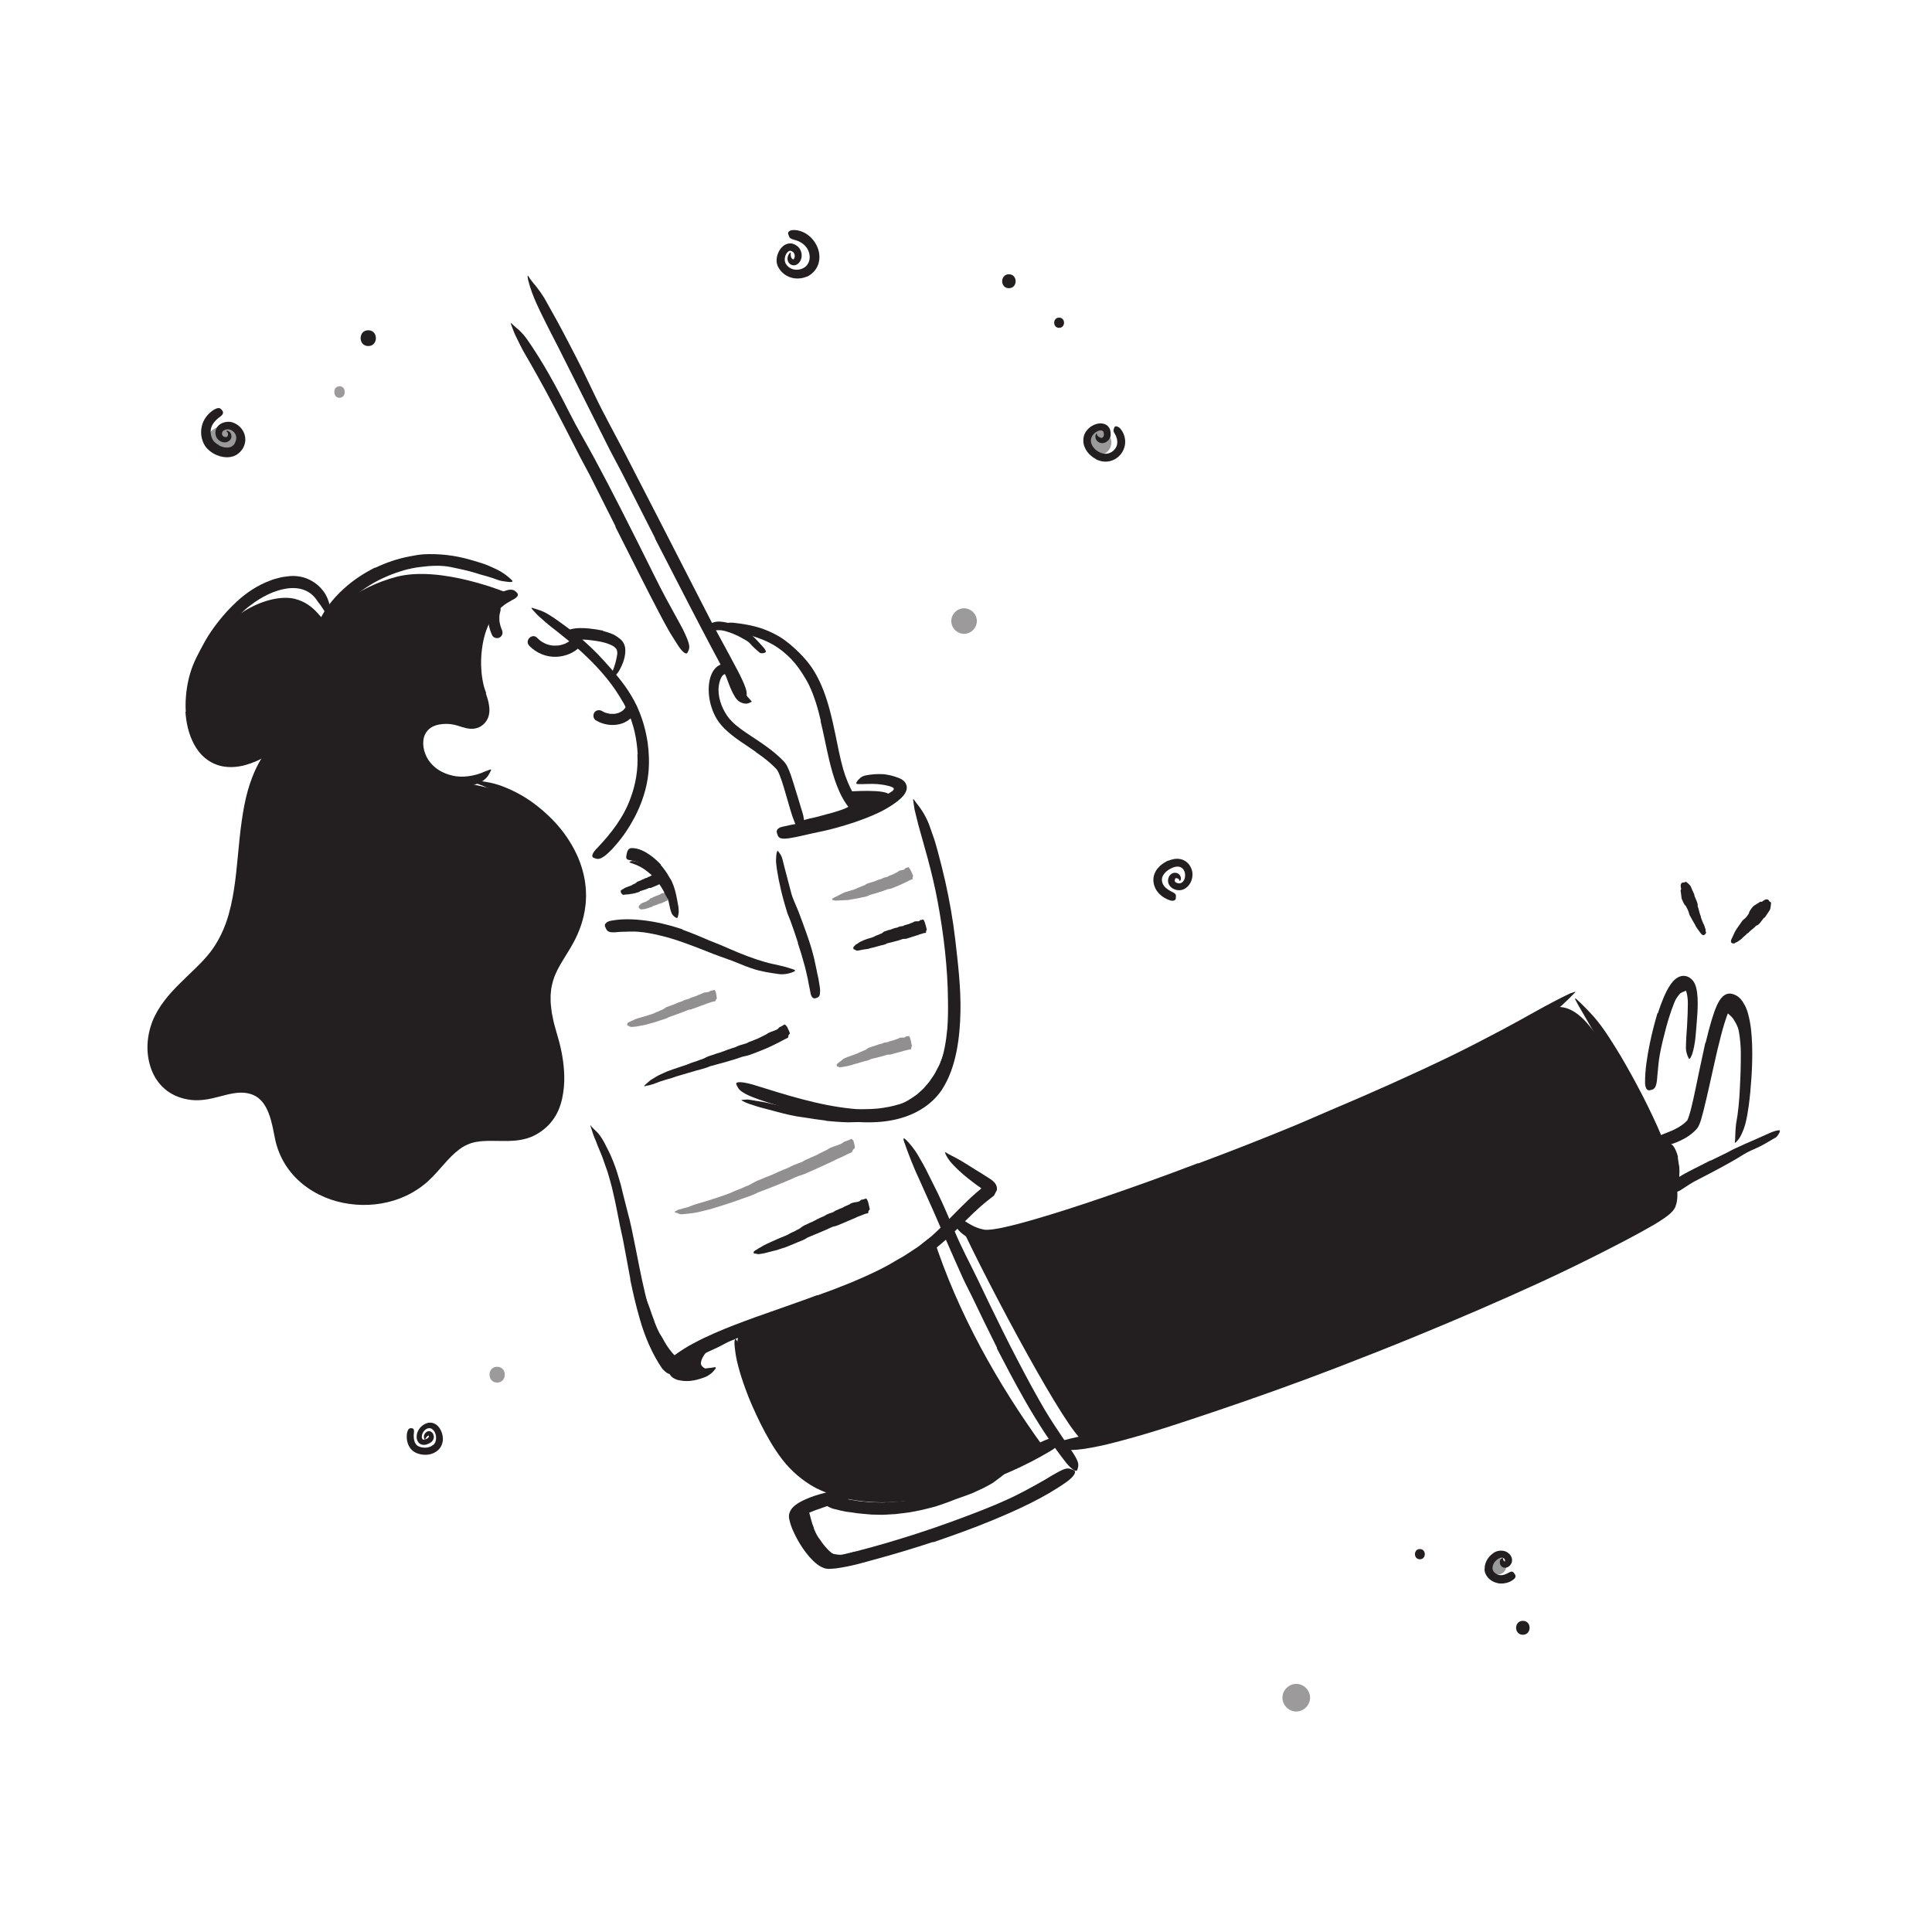 <?xml version="1.0" encoding="UTF-8"?><svg id="Layer_1" xmlns="http://www.w3.org/2000/svg" width="520" height="520" viewBox="0 0 520 520"><defs><style>.cls-1,.cls-2{opacity:.45;}.cls-1,.cls-3{fill:#231f20;stroke-width:0px;}.cls-4{opacity:.5;}</style></defs><ellipse class="cls-1" cx="59.99" cy="117.88" rx="3.93" ry="3.08"/><path class="cls-1" d="m299.13,119.12c-.02,1.63-1.23,3.26-3.22,3.26-1.8,0-3.26-1.46-3.26-3.26,0-2.45,2.55-3.83,4.71-2.81,1.23.58,1.78,1.69,1.76,2.81Z"/><circle class="cls-1" cx="403.17" cy="421.53" r="2.24"/><path class="cls-3" d="m219.02,411.34c.31.75.65,1.51,1.09,2.24.15.27.37.49.55.75.59.93,1.3,1.81,2.08,2.64.33.39.74.69,1.12,1.01.26.19.52.38.78.58.25.22.54.36.71.69.11.2.05.26-.21.36-.28.13-.72.23-1.09.08-.65-.27-1.29-.57-1.89-.94-.31-.18-.59-.39-.87-.61-.27-.23-.5-.51-.73-.78-.54-.66-1.24-1.21-1.81-1.88-.61-.74-1.17-1.54-1.6-2.41-.29-.52-.51-1.08-.74-1.62-.17-.42-.3-.85-.44-1.28-.12-.43-.24-.87-.36-1.3-.08-.34-.21-.66-.34-.99-.11-.34-.22-.68-.32-1.02-.05-.15-.1-.3-.12-.46-.08-.58.17-.77.86-.87.16-.02.32-.05.48-.06.54-.03,1.01.19,1.21.54.47,1.03.65,2.02.94,3.04.19.76.44,1.52.77,2.26l-.05.03Z"/><g class="cls-4"><path class="cls-3" d="m171.9,244.06c.01-.14.05-.22.11-.27.04-.03.06-.08.09-.13.02-.04.04-.08.08-.09.09-.04.17-.12.23-.22.1-.24,1-.51,1.09-.54.13-.05.55-.19.59-.27.05-.09.39-.18.46-.27.03-.04.06-.05.1-.06.17-.04.23-.32.39-.37.1-.03.19-.08.28-.13.02-.01.04-.04.06-.04.27-.04.46-.26.72-.33.05-.01.11-.03.16-.04.03,0,.07,0,.1-.04.13-.16.34-.16.53-.18.03,0,.06.01.07-.02.08-.16.25-.11.36-.2.04-.03.08-.03.13-.04.03,0,.08,0,.1-.03.11-.12.27-.14.4-.23,0,0,.02,0,.03-.02.1-.18.29-.13.48-.12.11,0,.22,0,.26-.14,0-.03.02-.05.04-.05.12.03.21-.02.3-.05,0,0,.02.01.02.01.02,0,.23.4.27.48.04.09.48,1.14.48,1.18,0,.03,0,.07,0,.09-.03.04-.04.12.01.3.03.1.01.13-.02.13-.24-.03-.38.13-.59.17-.09.02-.15.08-.23.12l-1.18.52c-.07.03-.14.05-.23.03-.08-.01-.15,0-.22.03-.11.05-.21.12-.32.17-.16.07-.31.14-.48.19-.27.09-.55.18-.82.26,0,0-.02,0-.03.01-.1.21-.64.31-.67.32-.15.06-.29.12-.44.16-.15.04-.29.12-.44.14-.14.02-.26.08-.39.13-.02,0-.03.02-.06.02-.22.05-1.15.14-1.28.12-.03,0-.06-.02-.1-.06-.03-.04-.07-.05-.1-.08-.03-.03-.07-.09-.1-.11-.03-.02-.06-.02-.09-.04-.03-.01-.06-.06-.08-.12-.02-.06-.08-.26-.1-.32Z"/></g><path class="cls-3" d="m142.44,173.81c1.91,1.95,4.56,3.08,7.3,2.97,2.42-.1,4.87-1.06,6.51-2.88.54-.6.59-1.53,0-2.12-.55-.55-1.58-.6-2.12,0-.15.17-.31.33-.47.48-.08.08-.17.15-.26.22-.12.1.15-.09-.08.06-.39.26-.79.5-1.22.7-.24.12.05-.01-.1.04-.11.04-.23.08-.34.12-.23.08-.46.14-.7.2s-.48.11-.72.14c.22-.03-.03,0-.12,0-.12,0-.25.02-.37.02-1.05.04-1.66-.04-2.71-.42-.3-.11-.81-.36-1.24-.64-.48-.31-.79-.58-1.23-1.03-1.35-1.38-3.47.74-2.12,2.12h0Z"/><path class="cls-3" d="m160.45,193.93c1.9,1.1,4.18,1.49,6.32.98s3.79-1.94,4.62-3.96c.3-.73-.32-1.68-1.05-1.85-.87-.2-1.52.27-1.85,1.05.15-.37-.1.18-.16.27-.05.08-.09.15-.14.22-.03.04-.22.27-.07.1s-.05.05-.08.09c-.07.08-.14.15-.22.23-.06.06-.13.12-.19.18-.15.13-.12.09.02,0-.31.22-.63.38-.96.56-.16.09.28-.1.01,0-.09.03-.17.06-.26.09-.19.06-.38.11-.58.16-.09.02-.18.04-.27.05-.22.04-.13.07.01,0-.14.06-.41.04-.56.04-.21,0-.42,0-.63-.01-.1,0-.19-.02-.29-.02-.37-.03.21.04,0,0-.41-.08-.81-.17-1.2-.3-.11-.04-.22-.08-.34-.13.12.04.17.08.03,0-.22-.11-.44-.22-.65-.34-.68-.39-1.67-.18-2.05.54s-.19,1.63.54,2.05h0Z"/><path class="cls-3" d="m135.1,169.52c-.04-.08-.26-.5-.07-.13-.05-.09-.08-.2-.12-.3-.09-.23-.16-.47-.23-.71s-.12-.48-.17-.73c-.01-.07-.02-.14-.04-.21-.03-.17-.02-.14,0,.08-.04-.1-.03-.26-.04-.37-.04-.5-.04-.99,0-1.49,0-.05,0-.11.02-.16.02-.17.02-.14-.01.08-.01-.11.04-.26.06-.37.05-.26.11-.52.19-.78.21-.75-.26-1.67-1.05-1.85s-1.62.24-1.85,1.05c-.7,2.47-.42,5.08.69,7.38.34.71,1.41.95,2.05.54.73-.47.9-1.29.54-2.05h0Z"/><path class="cls-3" d="m451.57,311.41c.11.65.19,1.29.27,1.93.03.23.13.45.14.68.03.41.04.83.05,1.24-.02.41-.03.83-.05,1.24-.02.36.05.71.06,1.07,0,.23.06.45-.02.68-.14.24-.14.46-.25.69-.06.14-.2.13-.41.03-.22-.1-.52-.29-.78-.51-.06-.05-.14-.1-.19-.15l-.07-.15-.14-.31c-.1-.2-.17-.41-.19-.62-.08-.42-.12-.85-.1-1.29.03-.53-.19-1.04-.3-1.56-.12-.57-.23-1.15-.37-1.72-.09-.35-.18-.7-.28-1.05-.15-.53-.3-1.07-.56-1.55-.21-.37-.56-.66-.79-1.01-.05-.08-.12-.14-.17-.22-.14-.31,0-.52.43-.85l.29-.23c.33-.23.71-.29,1.05-.16.45.21.84.48,1.14.81.27.35.48.73.66,1.13.27.59.49,1.21.65,1.85l-.06.02Z"/><path class="cls-3" d="m469.81,276.92c.3.97.49,1.95.66,2.93.06.36.15.7.2,1.06.1,1.27.09,2.54.04,3.79-.02.55,0,1.11-.07,1.66-.06.7-.17,1.4-.37,2.08-.06.21-.12.18-.22-.02-.09-.19-.26-.54-.33-.94l-.19-1.04c-.06-.35-.16-.69-.15-1.03-.03-.68-.05-1.37-.06-2.06.02-.84-.25-1.67-.39-2.5-.15-.92-.37-1.82-.62-2.71-.18-.54-.34-1.09-.58-1.61-.32-.8-.73-1.56-1.2-2.28-.39-.54-.87-.98-1.36-1.39l-.32-.27c-.39-.34-.41-.56-.23-.97.04-.09.08-.19.13-.28.16-.29.51-.35.94-.16,1.21.62,2.22,1.68,2.95,2.87.5.91.91,1.87,1.22,2.84l-.04.02Z"/><path class="cls-3" d="m447.93,269.38c.41-.63.86-1.25,1.33-1.85.17-.22.32-.46.52-.67.72-.71,1.53-1.36,2.49-1.82.45-.18.87-.41,1.38-.47.3-.1.64-.06.96-.05.08,0,.16,0,.24.04l.21.16c.13.11.25.23.36.34.13.16.04.28-.18.51-.11.11-.25.26-.38.43-.08.1-.14.18-.2.25-.03.04-.06.07-.09.12-.02,0-.05.01-.07.02-.16.07-.3.07-.44.15-.14.09-.26.1-.42.18-.31.1-.68.25-1.08.46-.25.12-.46.3-.63.54-.19.21-.35.47-.53.7-.41.51-.82,1.05-1.19,1.62-.23.35-.45.71-.65,1.09-.3.57-.6,1.15-.82,1.75-.16.47-.18.98-.25,1.47-.02.11-.01.22-.04.33-.09.39-.27.47-.84.4-.13-.02-.26-.03-.39-.05-.43-.08-.73-.34-.78-.69-.13-1.01.09-2,.44-2.95.28-.69.64-1.36,1.01-2.02l.05.02Z"/><path class="cls-3" d="m241.43,404.19c1.28-.16,2.58-.23,3.87-.49l1.93-.34c.64-.12,1.28-.3,1.92-.44.94-.22,1.84-.54,2.76-.82,3.27-.9,6.53-1.97,9.68-3.32,1.41-.59,2.75-1.32,4.06-2.07.87-.43,1.7-.94,2.56-1.38.44-.21.85-.48,1.31-.65.47-.17.94-.34,1.41-.51.6-.19.63,0,.39.57-.12.29-.3.69-.54,1.16-.12.23-.24.5-.41.72-.18.21-.37.42-.6.59-.82.62-1.63,1.25-2.47,1.85-.86.55-1.78,1.01-2.69,1.49-.93.44-1.86.87-2.8,1.29-.95.39-1.92.74-2.9,1.08-1.17.4-2.35.82-3.52,1.31-1.19.44-2.39.85-3.59,1.24-1.35.35-2.68.72-4.04,1.01-1.37.24-2.72.59-4.11.72l-2.55.31-2.57.15c-.65.06-1.3.05-1.95.03l-1.95-.04c-1.3-.08-2.6-.25-3.89-.35-.99-.18-1.99-.31-2.99-.42-.99-.17-1.98-.42-2.97-.67l-.65-.16c-.21-.07-.42-.16-.62-.25-1.54-.69-1.91-1.18-1.81-2.07.02-.2.02-.41.07-.6.17-.6,1.03-.85,2.11-.6.8.2,1.58.44,2.41.54.81.15,1.59.41,2.41.54.83.12,1.65.26,2.47.41.84.08,1.69.16,2.53.24.63.09,1.27.08,1.91.09l1.92.05c1.29-.09,2.58-.1,3.88-.26v.08Z"/><path class="cls-3" d="m223.54,420.03c-.98-.3-1.89-.78-2.7-1.36-.29-.23-.61-.39-.88-.63-.96-.84-1.73-1.82-2.4-2.82-.31-.44-.59-.89-.88-1.33-.35-.58-.68-1.17-.9-1.8-.07-.2.02-.21.21-.12.18.1.48.3.7.6.81,1.07,1.71,2.01,2.57,2.96.25.29.57.53.88.77.34.2.66.43,1,.61.73.44,1.51.75,2.31,1.07.5.14,1.01.32,1.54.37.4.07.8.11,1.21.12.4.04.81,0,1.22-.04.63-.06,1.22-.33,1.81-.51.13-.05.25-.12.38-.16.49-.14.68-.04.94.47.06.12.12.23.17.35.17.4.04.79-.33,1.02-1.08.72-2.44.99-3.81.96-1.02-.04-2.05-.18-3.04-.49v-.05Z"/><path class="cls-3" d="m251.13,415.02c-5.31,1.75-10.67,3.36-16.08,4.82l-2.97.81c-.98.28-1.98.54-3,.75-.89.19-1.78.39-2.71.52l-1.38.22c-.5.05-1.02.08-1.53.11-.38.07-1.44-.03-1.95-.31-.31-.12-.59-.26-.82-.41-.23-.15-.5-.29-.69-.46-.87-.64-1.52-1.35-2.18-2.07-1.26-1.46-2.29-3.02-3.21-4.66-.89-1.68-1.71-3.29-2.17-5.39-.13-.58-.14-1.21.06-1.77l.16-.42.23-.39c.13-.26.38-.51.54-.7.74-.73,1.52-1.19,2.28-1.6,1.54-.78,3.08-1.36,4.63-1.81,1.99-.57,3.97-1.13,5.98-1.48,1.01-.15,2.02-.29,3.03-.4l1.51-.17c.5-.05,1.02-.03,1.53-.05,1.28,0,1.14.04.21.72-.92.75-2.68,1.97-4.86,2.82-.48.18-.96.38-1.44.55l-1.46.43c-.97.29-1.93.59-2.86.91-1.83.67-3.77,1.24-5.14,2.05-.34.19-.6.4-.77.55-.06.05-.07.04-.1.09,0,.02-.02.03-.02.06l.03.18c.02.1.02.19.06.3.1.41.21.84.36,1.27.57,1.75,1.56,3.48,2.6,5.1.64.97,1.38,1.88,2.18,2.63.4.38.82.7,1.2.92.1.08.18.09.26.13.08.02.17.09.22.09.05,0,.1,0,.15.03.07,0,.23-.02.36-.03,1.04-.05,2.31-.34,3.5-.57,1.22-.31,2.44-.56,3.66-.88,5.36-1.36,10.71-2.96,16.01-4.66l4.89-1.63,4.85-1.71c4.87-1.8,9.78-3.62,14.47-5.75,1.84-.8,3.59-1.73,5.35-2.63,1.73-.94,3.46-1.89,5.17-2.87.74-.44,1.45-.9,2.21-1.33,2.79-1.6,3.72-1.99,4.88-1.48.26.11.55.18.75.32.67.45-.12,1.72-2.13,3.16-5.97,4.2-12.91,7.37-19.92,10.28-5.21,2.16-10.55,4.05-15.88,5.89l-.04-.08Z"/><path class="cls-3" d="m448.24,324.17c-.41.82-1,1.51-1.69,2.1-.89.77-1.94,1.4-2.96,1.99-34.49,19.86-72.12,33.56-109.63,46.85-13.89,4.92-27.91,9.82-42.34,12.66-4.03-1.46-25.59-41.88-33.1-58.12-2.09,1.17-5.18,2.34-7.27,3.52,6.5,20.12,17.21,39.21,29.63,56.33-10.68,5.13-21.56,10.32-33.27,12.16-11.71,1.83-24.58-.14-33.49-7.96-8.62-7.57-12.23-19.22-15.22-30.3-.28-1.04-.56-2.14-.31-3.19.55-2.36,3.32-3.33,5.66-3.97,19.49-5.26,37.86-14.67,53.52-27.42,4.58,5.59,13.39,3.95,20.27,1.75,46.65-14.97,92.54-32.92,135.07-57.24,1.92-1.1,3.93-2.24,6.14-2.31,4.07-.12,7.28,3.31,9.71,6.57,8.73,11.73,15.26,25.08,19.16,39.17.67,2.44,1.24,5.15.12,7.41Z"/><path class="cls-3" d="m176.08,355.59c.44,1.14.91,2.29,1.5,3.37.22.39.47.76.71,1.14.73,1.41,1.58,2.77,2.62,3.98.45.56,1.01.99,1.53,1.46.35.29.72.53,1.07.82.36.27.73.51,1.04.9.2.23.1.35-.24.46-.17.05-.4.11-.68.16-.27.03-.55-.02-.82-.13-1.88-.81-3.44-2.21-4.59-3.86-.67-.99-1.56-1.88-2.19-2.92-.68-1.15-1.3-2.33-1.83-3.55-.34-.74-.62-1.51-.93-2.26-.44-1.15-.8-2.33-1.18-3.49-.29-.9-.71-1.75-.98-2.65-.07-.2-.15-.39-.19-.59-.16-.76-.04-1.04.51-1.3.13-.06.25-.13.38-.18.43-.15.87.08,1.14.58.82,1.45,1.34,3,1.92,4.56.38,1.17.79,2.34,1.25,3.48l-.06.03Z"/><path class="cls-3" d="m191.01,368.79s-2.61-.58-2.35-2.1c.42-2.46,3.37-4.98,7.02-6.64,4.54-2.07-17.43,7.02-13.38,9.56s8.71-.82,8.71-.82Z"/><path class="cls-3" d="m222.31,301.61c-1.95-.23-3.89-.52-5.83-.84-.71-.11-1.42-.18-2.12-.31-2.48-.46-4.92-1.11-7.34-1.77-1.08-.27-2.16-.57-3.22-.88-1.35-.43-2.73-.8-3.99-1.51-.4-.21-.32-.24.08-.27.28-.02.56-.05.83-.07.34-.04.73-.04,1.12.05l2.12.36c.7.13,1.42.19,2.11.36,1.39.31,2.78.63,4.17.97,1.67.41,3.46.57,5.19.83,1.91.28,3.83.52,5.76.71,1.19.11,2.37.22,3.56.28,1.8.11,3.62.17,5.41.15,1.39-.03,2.75-.27,4.12-.38.3-.03.6-.06.9-.09,1.12-.07,1.5.06,1.79.57.07.12.15.23.19.34.15.39-.29.77-1.12,1.01-2.46.76-5.14.95-7.8.95-1.98-.05-3.97-.21-5.94-.4v-.06Z"/><path class="cls-3" d="m253.76,289.33l-.43.79-.52.75-1.03,1.48c-.37.48-.81.91-1.21,1.36-.41.45-.81.9-1.3,1.27-.69.55-1.28,1.23-2.06,1.65-2.6,1.71-5.61,2.69-8.62,2.95l-2,.16c-.66,0-1.33,0-1.99,0-1.69-.02-3.37-.3-5-.69-.51-.12-.42-.19.03-.26.45-.07,1.28-.18,2.23-.19.84-.03,1.68-.1,2.5-.1.82-.08,1.65-.08,2.46-.2,1.63-.21,3.23-.51,4.78-.97,1.93-.44,3.63-1.62,5.22-2.78.81-.74,1.68-1.41,2.35-2.29.34-.43.76-.8,1.06-1.27l.94-1.38c.42-.55.69-1.19,1.02-1.79.3-.62.68-1.2.9-1.87.36-.99.81-1.95,1.09-2.96.28-1.02.57-2.03.81-3.06.13-.81.23-1.61.32-2.42.1-.8.17-1.6.19-2.41.01-.36.02-.71.06-1.06.13-1.32.33-1.73.91-1.97.13-.06.27-.13.39-.16.43-.1.73.48.77,1.49.07,1.5.07,3.05-.2,4.59-.11.78-.23,1.56-.36,2.34-.17.78-.39,1.55-.59,2.33-.16.57-.29,1.16-.5,1.72l-.65,1.69c-.39,1.14-.98,2.21-1.53,3.29l-.05-.02Z"/><path class="cls-3" d="m225.03,219.92c-.89.22-1.79.42-2.67.61-.32.07-.64.18-.96.24-1.14.24-2.3.42-3.44.64-.51.1-1.01.23-1.5.36-.64.16-1.24.42-1.93.39-.21,0-.22-.11-.1-.32.13-.18.35-.59.71-.69,1.27-.45,2.56-.83,3.89-1.08.8-.15,1.59-.41,2.39-.63.88-.23,1.75-.45,2.62-.7.54-.15,1.07-.31,1.59-.48.79-.27,1.6-.53,2.33-.9.58-.28,1.09-.66,1.58-1.04.11-.08.21-.17.32-.25.39-.3.58-.3.92-.03.08.06.16.12.24.19.24.23.22.57-.07.89-.87.94-2.05,1.52-3.23,1.97-.88.34-1.78.59-2.67.84v-.03Z"/><path class="cls-3" d="m228.02,213.07s11-.87,11.41,1-8.03,4.79-8.03,4.79l-3.39-5.79Z"/><path class="cls-3" d="m176.95,237.27c-.45-.59-.94-1.18-1.5-1.7-.2-.2-.44-.34-.65-.53-.75-.64-1.56-1.25-2.45-1.72-.39-.22-.81-.39-1.21-.57-.53-.2-1.08-.38-1.61-.6-.17-.08-.12-.18.06-.27.18-.09.5-.18.84-.13.6.11,1.2.25,1.79.45.58.22,1.13.49,1.65.84.62.4,1.31.75,1.93,1.19.68.48,1.3,1.05,1.89,1.65.34.39.67.78.97,1.2.47.62.84,1.32,1.23,1.99.27.54.61,1.04.83,1.62.05.13.12.24.14.38.11.5.04.68-.32.84-.08.04-.16.08-.24.11-.28.09-.56-.06-.73-.35-.53-.84-.85-1.71-1.37-2.55-.38-.62-.77-1.25-1.27-1.81l.03-.03Z"/><path class="cls-3" d="m136.61,159.61s-17.92-7.52-29.93-4.35c-10.98,2.9-17.77,9.58-19.22,11.4-.71.89-2.42-4.07-8.12-5.48-5.91-1.47-17.9,2.86-23.89,14.54,0,0-3.9,12.55-3.13,17.95.77,5.4,4.44,10.41,7.54,10.59,3.11.18,11.34-2.91,11.34-2.91,0,0-1.48,6.7-2.62,11.07-1.14,4.37-2.5,21.91-2.79,25.88-.28,3.97-2.11,16.15-7.34,19.72-5.23,3.57-11.86,11.36-13.84,15.88-1.98,4.52-4.29,8.48,0,14.4,4.29,5.92,12.91,5.21,17.01,4.84s5.62-2.59,8.59,1.19c2.96,3.78,4.41,13.31,7.13,17.13,2.71,3.82,13.12,10.92,20.83,11.24,7.71.32,13.42-3.26,16.54-6.67,3.12-3.41,6.13-10.05,12.63-9.72,6.49.33,11.8-1.52,15.77-3.5,3.97-1.98,7.15-4.52,6.86-10.55s-4.81-20.7-3.9-25.2c.91-4.5,6.62-11.9,7.97-18.21,1.35-6.32,3.76-15.65,0-19.33-3.76-3.68-16.03-15.12-18.05-16.14s-14.01-3.33-14.01-3.33c0,0-10.09-4.08-9.41-8.7.68-4.62,2.81-7.88,5.54-8.04,2.72-.15,9.63,3.09,10.64.36,1.02-2.73.06-6.24-.31-7.36-.37-1.12-1.31-11.82-.67-14.17s7.12-10.96,7.12-10.96l1.73-1.57Z"/><path class="cls-3" d="m460.42,312.38l4.53-2.21c.55-.27,1.07-.61,1.63-.87,1.98-.92,3.98-1.81,5.99-2.68.89-.39,1.78-.78,2.65-1.18,1.13-.49,2.23-1.08,3.5-1.22.39-.06.42.16.24.56-.09.2-.23.46-.41.73-.18.29-.41.55-.72.71-1.07.62-2.13,1.23-3.2,1.85-1.07.6-2.21,1.09-3.35,1.6-1.38.58-2.65,1.5-3.97,2.26-1.46.85-2.93,1.68-4.43,2.48l-2.78,1.48c-1.4.75-2.85,1.44-4.23,2.2-1.08.6-2.07,1.32-3.12,1.97-.23.15-.45.31-.69.43-.91.46-1.29.38-1.82-.35-.12-.17-.25-.33-.36-.5-.34-.6-.19-1.27.39-1.72,1.72-1.33,3.67-2.31,5.65-3.33,1.47-.75,2.98-1.48,4.46-2.27l.04.06Z"/><path class="cls-3" d="m459.04,280.78c.53-2.18,1.08-4.35,1.75-6.55.17-.55.35-1.1.54-1.66.21-.58.33-.98.81-2.04.83-1.8,1.95-3.25,3.69-3.1,1.18.2,2.24.79,3.03,1.93.22.24.36.59.55.87.17.3.37.6.49.92l.29.72c.09.22.14.43.21.64.87,3.02,1.09,5.94,1.19,8.86.08,2.91.01,5.81-.19,8.69-.17,2.56-.39,5.12-.74,7.64-.22,1.62-.5,3.25-.91,4.85-.21.8-.51,1.59-.85,2.36-.15.39-.37.76-.56,1.14-.21.37-.51.7-.77,1.03-.75.79-.7.58-.56-.3.06-.94.03-2.5.25-4.26.59-3.08.87-6.29,1.02-9.5.18-3.21.28-6.45.26-9.69-.01-1.94-.2-3.91-.54-5.84-.17-.96-.36-1.92-.62-2.83-.12-.46-.27-.9-.41-1.33-.07-.21-.17-.43-.23-.61-.03-.11-.06-.16-.1-.25-.15-.32-.38-.75-.8-.79-.38.12-.53.56-.72.93l-.11.27-.14.37-.27.75c-.18.51-.34,1.02-.5,1.54-.32,1.04-.61,2.1-.89,3.17-.69,2.63-1.31,5.3-1.9,7.98-.9,4.06-1.79,8.14-2.8,12.21-.2.79-.41,1.58-.65,2.39-.12.4-.26.81-.43,1.23-.17.41-.37.88-.79,1.36-1.23,1.35-2.7,2.34-4.27,3.07-.69.33-1.36.62-2.07.85-2.63.83-3.52.63-4.25-.1-.17-.17-.37-.32-.48-.5-.37-.56.57-1.38,2.3-2.03,1.28-.48,2.53-.99,3.63-1.61.55-.31,1.07-.64,1.54-1.01.23-.19.46-.37.67-.58.11-.1.21-.2.31-.31l.13-.14s0-.02.01-.03c-.02.02.12-.24.21-.49.1-.27.2-.56.3-.88.2-.63.38-1.31.55-2,.35-1.39.66-2.83.97-4.28.91-4.31,1.8-8.71,2.78-13.12h.09Z"/><path class="cls-3" d="m322.47,313.15c8.71-3.25,17.37-6.64,25.97-10.19,3.13-1.3,6.23-2.69,9.35-4.02,11.02-4.65,21.95-9.51,32.72-14.71,4.76-2.33,9.51-4.78,14.15-7.25,5.98-3.16,11.77-6.68,17.91-9.59,2.05-.69,1.72-.69.45.65-.63.69-1.59,1.56-2.74,2.64-1.18,1.03-2.64,2.11-4.28,3.19-5.94,3.61-11.99,7.04-18.17,10.23-6.21,3.13-12.53,6.07-18.93,8.89-7.66,3.36-15.52,7.1-23.38,10.46-8.64,3.71-17.35,7.24-26.12,10.65-5.39,2.1-10.81,4.13-16.24,6.13-8.22,3.02-16.56,5.86-24.84,8.55-3.22,1.04-6.41,2.08-9.63,3.04-3.22.97-6.45,1.87-9.87,2.45-.74.15-1.54.21-2.33.29-.37.06-.85.02-1.3,0-.46-.02-.92-.06-1.32-.17-3.06-.77-4.72-2.1-5.7-3.1-.98-1.03-1.26-1.89-1.25-2.68,0-.35-.03-.78.05-1.02.15-.42.64-.23,1.46.26.83.47,1.92,1.34,3.5,2.12.58.29,1.18.53,1.79.71.31.09.61.16.92.23l.46.08h.4c.47.05,1.21-.07,1.86-.13.67-.08,1.4-.25,2.1-.36,2.86-.6,5.8-1.39,8.74-2.24,5.89-1.7,11.85-3.65,17.8-5.66,8.83-3.01,17.68-6.18,26.44-9.53l.04.08Z"/><path class="cls-3" d="m72.36,293.04c1.04.93,1.86,2.04,2.46,3.16.61,1.12,1.08,2.27,1.42,3.41.35,1.13.63,2.26.86,3.36.23,1.08.42,2.26.63,3.13.84,3.75,2.93,7.16,5.95,9.61,6.01,4.98,15.03,6.26,22.47,3.52,2.71-1.02,5.19-2.58,7.23-4.62,2.09-2.06,3.98-4.67,6.54-6.95,1.13-1,2.42-1.93,3.86-2.62,1.43-.71,3.03-1.14,4.56-1.33,3.07-.38,5.9-.04,8.53-.1,1.31-.02,2.56-.13,3.72-.44,1.14-.28,2.22-.84,3.21-1.51,1.94-1.36,3.32-3.42,4.01-5.84.68-2.42.8-5.07.6-7.71-.2-2.64-.74-5.3-1.5-7.87-.38-1.26-.78-2.72-1.16-4.07-.17-.7-.29-1.41-.44-2.11l-.21-1.06-.13-1.08c-.38-2.87-.33-5.91.53-8.78.73-2.55,2.03-4.85,3.33-6.96,1.31-2.12,2.58-4.15,3.51-6.32,1.89-4.31,2.45-9.15,1.39-13.68-1.29-5.87-4.98-11.02-9.32-15.27-2.2-2.13-4.64-4.02-7.23-5.68-1.3-.81-2.64-1.57-4.02-2.25-1.37-.68-2.76-1.34-4.2-1.86-1.8-.66-2.62-.83-2.55-.95.07-.09,1.03-.13,2.72.04,1.68.2,4.14.57,6.86,1.72,2.73,1.1,5.82,2.76,8.77,5.13,2.61,2.09,5.04,4.47,7.07,7.21,2.01,2.75,3.69,5.81,4.73,9.16.51,1.67.9,3.39,1.05,5.15.12.88.1,1.76.13,2.64-.05.88-.04,1.77-.18,2.64-.4,3.5-1.6,6.91-3.25,9.91-1.63,3-3.56,5.57-4.7,8.21-.62,1.31-.96,2.67-1.23,4.06-.05.71-.18,1.41-.18,2.13.03.73-.03,1.45.06,2.19.09.74.15,1.48.26,2.22l.45,2.24c.15.75.4,1.49.59,2.23.2.74.41,1.48.66,2.32.94,3.24,1.54,6.59,1.65,10.02.06,2.05-.1,4.16-.56,6.26-.45,2.09-1.28,4.21-2.68,6.01-1.37,1.81-3.24,3.23-5.27,4.18-2.13.93-4.38,1.21-6.46,1.25-4.14.09-8.04-.45-11.12,1-3.16,1.39-5.53,4.46-8.23,7.46-.75.83-1.55,1.65-2.41,2.44-.44.39-.89.77-1.36,1.12-.46.37-.94.7-1.43,1.02-1.95,1.29-4.09,2.29-6.31,2.98-4.45,1.37-9.2,1.55-13.72.63-4.52-.91-8.85-3.03-12.24-6.27-1.69-1.61-3.12-3.52-4.18-5.61-.53-1.05-.99-2.13-1.32-3.24-.17-.56-.35-1.11-.46-1.69-.13-.57-.25-1.14-.34-1.65-.49-2.59-1.05-5.13-2.19-7.24-.57-1.05-1.29-1.95-2.18-2.61-.89-.66-1.94-1.06-3.09-1.24-2.32-.37-4.77.3-7.38.99-2.59.69-5.56,1.31-8.49.72-1.1-.18-2.16-.53-3.21-.97-1.02-.49-2.01-1.06-2.87-1.82-1.73-1.48-3-3.44-3.72-5.52-1.48-4.19-1.17-8.75.41-12.77,1.62-4.04,4.48-7.27,7.37-10.15,2.89-2.89,5.98-5.52,8.31-8.58,1.8-2.4,3.17-5.11,4.17-7.94.99-2.85,1.61-5.82,2.08-8.82.93-6.02,1.18-12.18,2.08-18.41.4-2.74.86-5.44,1.64-8.18,1.46-5.08,3.27-8.22,4.76-10.18,1.56-1.93,2.73-2.81,3.84-3.31.51-.22,1.12-.55,1.47-.61,1.29-.09-1.65,2.9-4.55,9.34-2.12,4.82-3.1,10.18-3.75,15.7-.66,5.53-.99,11.28-1.99,17.14-.98,5.83-2.82,11.95-6.59,17.13-1.91,2.62-4.11,4.71-6.2,6.76-2.11,2.04-4.14,4.01-5.85,6.11-1.26,1.56-2.32,3.19-3.05,4.92-.74,1.72-1.13,3.56-1.25,5.41-.19,3.69,1.11,7.44,3.78,9.36.68.46,1.4.88,2.21,1.14.4.15.84.24,1.26.36.43.05.85.17,1.29.18,1.73.16,3.56-.18,5.61-.7,2.04-.5,4.36-1.22,7.02-1.25,1.31-.04,2.67.17,4.02.59,1.35.4,2.64,1.19,3.69,2.13l-.04.09Z"/><path class="cls-3" d="m50,191.58c-.17-2.87.1-5.71.7-8.5.32-1.39.73-2.76,1.27-4.11.55-1.34,1.15-2.55,1.8-3.78.94-1.78,1.89-3.55,3.03-5.21,2.01-2.91,4.3-5.65,6.93-8.06,2.61-2.42,5.67-4.45,9.09-5.7.74-.31,1.54-.5,2.32-.7.78-.25,1.6-.29,2.41-.41,1.63-.21,3.4-.03,4.98.58,1.01.41,1.97.95,2.81,1.64.83.7,1.57,1.51,2.14,2.42.55.92.97,1.92,1.2,2.94.15.5.19,1.03.27,1.54.02.52.03,1.04-.02,1.54-.15,1.27-.32,1.06-.8.09-.55-.97-1.5-2.6-2.68-4.06-3.8-6.05-12.24-3.38-18.02,1.11-1.84,1.33-3.46,3.06-4.97,4.87-1.51,1.82-2.86,3.81-4.1,5.83-1.36,2.21-2.61,4.57-3.56,6.91-.87,2.36-1.4,4.92-1.56,7.48-.2,3.15.08,6.39,1.18,9.28.84,2.16,2.21,4.13,4.17,5.16,1.96,1.01,4.37,1.05,6.62.41,1.75-.48,3.44-1.27,4.98-2.24,1.55-.97,3-2.13,4.48-3.31.65-.52,1.29-1.05,1.98-1.56,2.57-1.9,3.68-2.2,4.66-1.87.22.08.49.13.65.23.53.37-.31,1.4-2,2.86-2.52,2.16-5.09,4.63-8.42,6.6-1.67.99-3.45,1.77-5.41,2.33-1.95.54-4.15.79-6.38.34-1.65-.34-3.26-1.12-4.55-2.2-1.3-1.08-2.29-2.42-3.02-3.8-1.46-2.79-2.06-5.74-2.27-8.64h.08Z"/><path class="cls-3" d="m162.3,169.83c.65.17,1.31.36,1.97.6.34.14.67.27,1,.43.34.21.66.36.98.62.47.33.98.7,1.35,1.24.15.26.31.46.42.76.13.3.18.57.23.83.07.51.08,1,.03,1.45-.08.92-.31,1.76-.6,2.57-.28.71-.58,1.4-.95,2.04-.44.84-1.12,1.57-1.93,2.06-.25.16-.31.03-.28-.28.04-.3.09-.81.26-1.27.68-1.56,1.07-3.09,1.33-4.65.07-.46.03-.95-.11-1.31-.08-.19-.13-.29-.25-.41-.12-.12-.22-.26-.38-.36-.29-.27-.75-.48-1.22-.69-.49-.21-1.02-.39-1.58-.53-.69-.18-1.41-.33-2.15-.43-1.12-.16-2.26-.32-3.41-.35-.89-.02-1.79.13-2.71.19-.2.01-.4.05-.61.05-.75-.06-.97-.32-1-1.16,0-.19-.03-.39-.02-.58.03-.64.39-1.13.92-1.28,1.57-.41,3.17-.37,4.86-.22,1.25.12,2.53.32,3.85.58v.07Z"/><path class="cls-3" d="m198.14,168.41c.84.37,1.64.85,2.42,1.33.28.19.59.3.86.51.96.7,1.8,1.53,2.58,2.37.35.37.68.76,1.03,1.12.43.47.89.94,1.12,1.57.07.19-.22.37-.6.46-.38.08-.87.1-1.12-.13-.91-.81-1.8-1.52-2.57-2.46-.48-.55-1.17-.87-1.8-1.24-.69-.41-1.42-.79-2.17-1.11-.46-.2-.93-.41-1.42-.57-.73-.25-1.48-.5-2.25-.6-.6-.1-1.21,0-1.81,0-.13,0-.26.02-.4.01-.49-.04-.63-.22-.68-.81-.01-.14-.03-.27-.03-.4,0-.45.23-.8.63-.92,1.17-.4,2.39-.23,3.58.01.89.19,1.77.48,2.64.81l-.02.06Z"/><path class="cls-3" d="m171.63,203.02c-.2-4.03-1.06-8.11-2.78-11.82l-1.03-2c-.39-.64-.8-1.27-1.17-1.93-2.8-4.53-6.52-8.54-10.57-12.21-1.81-1.62-3.71-3.16-5.6-4.67-1.21-.98-2.48-1.89-3.65-2.93l-1.76-1.55c-.59-.51-1.09-1.15-1.64-1.71-.65-.74-.5-.72.32-.43.5.16,1.09.35,1.73.55.69.26,1.45.63,2.22,1.11,1.37.83,2.67,1.76,3.95,2.71,1.29.95,2.59,1.9,3.82,2.93,2.47,2.07,4.85,4.3,7.05,6.74,2.61,2.91,5.37,5.98,7.43,9.5,2.3,3.84,3.73,8.2,4.37,12.6.38,2.72.46,5.49.19,8.22-.43,4.15-1.78,8.17-3.69,11.82-1.5,2.82-3.25,5.47-5.4,7.84-.45.54-.92,1.05-1.44,1.52-.48.45-.88.81-1.25,1.09-.37.26-.69.45-.98.58-.57.25-1,.25-1.47.08-.21-.08-.46-.13-.63-.24-.57-.38-.09-1.44,1.19-2.68,3.64-3.83,7.02-8.18,8.85-13.28,1.41-3.73,2.09-7.79,1.87-11.85h.07Z"/><path class="cls-3" d="m100.98,152.83c3-1.43,6.09-2.49,9.41-3.1,1.19-.23,2.38-.45,3.58-.54,4.25-.22,8.45.28,12.45,1.42.88.27,1.78.49,2.65.79.44.15.88.26,1.31.42l1.28.51c1.08.47,2.15.95,3.17,1.54,1.01.61,1.95,1.34,2.81,2.15.54.5.29.65-.42.63-.35-.01-.82-.07-1.35-.15-.55-.06-1.16-.17-1.75-.37-.54-.17-1.05-.38-1.57-.56l-1.59-.49c-1.08-.26-2.13-.6-3.18-.93-2.12-.63-4.29-1.08-6.5-1.54-2.65-.52-5.49-.35-8.19,0-1.5.17-2.96.5-4.4.88-1.46.45-2.91.93-4.31,1.54-1.74.72-3.42,1.58-5.02,2.58-2.41,1.52-4.72,3.28-6.63,5.4-1.51,1.62-2.6,3.52-3.68,5.38-.25.41-.44.83-.67,1.25-.89,1.53-1.27,1.96-2.25,1.93-.22,0-.44.02-.64-.02-.68-.12-.83-1.04-.38-2.41,1.39-4.02,4.14-7.77,7.52-10.77,2.49-2.26,5.34-4.12,8.33-5.62l.04.07Z"/><path class="cls-3" d="m177.83,232.79c.87,1,1.64,2.09,2.28,3.24.22.43.53.79.72,1.23.7,1.54,1.11,3.17,1.39,4.77.13.71.26,1.41.39,2.12.02.46.08.91.07,1.37-.04.46-.14.91-.27,1.36-.09.28-.34.23-.67,0-.32-.23-.8-.63-.97-1.09-.32-.81-.51-1.59-.65-2.39-.17-.79-.35-1.58-.53-2.4-.1-.49-.33-.94-.56-1.4-.28-.43-.53-.87-.82-1.29-.3-.47-.6-.94-.95-1.37-.32-.46-.69-.89-1.05-1.32-.47-.52-.95-1.03-1.49-1.49-.81-.69-1.65-1.39-2.62-1.86-.73-.4-1.6-.5-2.38-.73-.18-.04-.37-.05-.54-.1-.64-.2-.74-.5-.54-1.43.05-.21.08-.42.14-.63.19-.7.68-1.14,1.27-1.12,1.76,0,3.37.82,4.84,1.83.54.38,1.08.78,1.57,1.24.51.43.98.91,1.44,1.4l-.05.06Z"/><path class="cls-3" d="m183.66,250.21c2.6.93,5.13,1.99,7.61,3.07.91.39,1.84.69,2.74,1.09,3.16,1.39,6.31,2.75,9.56,3.84,1.45.43,2.9.94,4.38,1.23.94.21,1.9.41,2.84.64.94.25,1.88.54,2.82.86.58.21.48.41-.08.65-.55.22-1.58.59-2.76.63-.26,0-.52.02-.78,0l-.76-.1-1.52-.23c-1.02-.14-2.02-.34-3.01-.58-1-.21-1.98-.51-2.94-.87-.96-.35-1.93-.69-2.86-1.11-2.25-.96-4.67-1.7-6.97-2.6-2.53-.99-5.03-2-7.55-2.9-1.55-.58-3.12-1.07-4.69-1.52-2.4-.63-4.84-1.24-7.3-1.46-1.91-.24-3.81-.06-5.69-.03-.42.03-.83.1-1.24.11-1.55.07-2.05-.24-2.4-1.09-.08-.19-.19-.38-.24-.57-.08-.32.03-.61.32-.87.29-.26.74-.5,1.34-.59,3.52-.67,7.33-.39,11.06.23l2.08.39,2.05.51c1.37.32,2.69.79,4.04,1.19l-.02.08Z"/><path class="cls-3" d="m214.76,253.7c-.63-1.97-1.31-3.93-2.03-5.92-.26-.72-.62-1.41-.85-2.15-.8-2.62-1.56-5.28-2.1-8-.15-.59-.25-1.2-.35-1.81-.1-.61-.24-1.2-.32-1.8-.08-.78-.23-1.55-.25-2.34,0-.39.03-.79.06-1.18l.05-.59c.02-.2.1-.39.15-.58.15-.48.19-.41.47-.01.33.4.82,1.11,1.01,1.94.71,2.96,1.53,5.79,2.28,8.79.43,1.8,1.35,3.53,2.04,5.31.74,1.97,1.5,3.96,2.2,5.99.45,1.24.84,2.51,1.24,3.77.3.96.52,1.95.78,2.92.19.99.45,1.97.63,2.96.13.77.32,1.52.49,2.28l.38,2.31c.06.34.09.68.09,1.03,0,1.29-.19,1.7-.9,1.94-.16.05-.32.13-.48.15-.54.09-.99-.44-1.17-1.3-.22-1.29-.55-2.58-.75-3.88-.32-1.3-.56-2.61-.94-3.91-.52-1.94-1.12-3.9-1.77-5.86l.07-.03Z"/><path class="cls-3" d="m220.93,194.07c-.77-3.36-1.73-6.65-3.18-9.68-.53-1.1-1.19-2.13-1.83-3.16-2.25-3.61-5.5-6.7-9.45-8.54-.88-.41-1.79-.78-2.72-1.09-.93-.33-1.87-.62-2.81-.87-2.44-.66-4.94-.96-7.4-1.82-.77-.28-.66-.36.05-.61.71-.27,2.05-.79,3.58-.71,2.67.29,5.36.72,7.97,1.6,1.29.47,2.57,1.02,3.8,1.69.62.33,1.22.7,1.81,1.1.58.41,1.13.84,1.68,1.27,2.56,2.15,5.05,4.64,6.79,7.57,1.92,3.21,3.14,6.71,4.08,10.19.58,2.15,1.05,4.31,1.5,6.46.69,3.25,1.27,6.52,2.17,9.64.71,2.42,1.68,4.7,2.86,6.79.26.47.54.9.82,1.34.52.83.77,1.42.9,1.89.14.46.1.82-.05,1.22-.07.18-.12.39-.21.54-.15.25-.44.29-.86.11-.41-.18-.98-.55-1.53-1.16-1.63-1.83-2.75-4.08-3.65-6.37-.89-2.3-1.54-4.67-2.1-7.03-.83-3.5-1.46-7-2.3-10.37l.07-.02Z"/><path class="cls-3" d="m176.33,144.87l-8.88-17.49c-1.09-2.12-2.26-4.2-3.34-6.33l-11.32-22.55c-1.65-3.35-3.38-6.68-5.07-9.98-2.09-4.28-4.43-8.47-5.59-13.22-.28-1.56-.12-1.29.56-.23.38.52.93,1.24,1.66,2.08.68.86,1.42,1.89,2.14,3.05l3.54,6.34c1.16,2.12,2.27,4.28,3.4,6.43,1.11,2.16,2.25,4.31,3.32,6.49,1.06,2.2,2.12,4.4,3.18,6.6,2.51,5.29,5.49,10.61,8.25,15.93l9.05,17.57c1.85,3.61,3.7,7.22,5.55,10.83,2.8,5.46,5.62,10.96,8.4,16.38,2.19,4.21,4.49,8.25,6.67,12.42.48.92.98,1.8,1.43,2.75,1.7,3.49,1.98,4.75,1.48,5.85-.11.25-.19.55-.33.73-.46.58-1.58-.63-2.92-3.09-4.01-7.29-8.12-15.08-12.18-22.94-3.01-5.85-6.04-11.72-9.05-17.58l.07-.04Z"/><path class="cls-3" d="m165.68,141.68l-6.91-13.73c-.85-1.67-1.79-3.28-2.64-4.95-2.99-5.87-6-11.74-9.12-17.55-1.39-2.57-2.82-5.14-4.26-7.66-.91-1.63-1.92-3.2-2.73-4.89l-1.24-2.52c-.42-.84-.7-1.75-1.06-2.62-.41-1.11-.31-.98.43-.27.37.35.92.84,1.61,1.42.65.6,1.32,1.36,1.97,2.23,4.39,6.27,8.03,12.98,11.49,19.85,2.06,4.12,4.53,8.22,6.76,12.36,2.45,4.56,4.85,9.14,7.19,13.76,1.44,2.84,2.87,5.69,4.31,8.53,2.18,4.3,4.28,8.67,6.47,12.93,1.7,3.31,3.53,6.48,5.27,9.72.39.71.75,1.42,1.09,2.16,1.26,2.76,1.44,3.74.98,4.67-.1.21-.18.46-.3.62-.4.51-1.45-.36-2.64-2.24-.87-1.4-1.81-2.79-2.62-4.26-.82-1.47-1.62-2.96-2.41-4.47-1.6-3.02-3.15-6.11-4.73-9.2-2.32-4.6-4.66-9.22-6.98-13.83l.07-.05Z"/><path class="cls-3" d="m247.89,294.44c2.4-1.82,3.97-4.66,5.09-7.73,1.1-3.09,1.68-6.46,1.99-9.85.19-2.49.22-4.99.18-7.51-.07-8.88-1.14-17.83-2.77-26.66-.73-3.92-1.66-7.83-2.69-11.65-.68-2.45-1.37-4.9-2.05-7.36l-.51-1.84-.46-1.86-.46-1.86c-.15-.62-.18-1.28-.31-1.91-.23-1.6-.21-1.39.61-.25.91,1.11,2.51,3.22,3.57,6.01.44,1.24.89,2.48,1.31,3.73.43,1.25.74,2.53,1.1,3.79.69,2.54,1.32,5.1,1.91,7.67,1.15,5.15,2.08,10.36,2.7,15.64.72,6.31,1.53,12.9,1.41,19.47-.07,3.6-.36,7.23-1.08,10.82-.73,3.57-1.9,7.16-4,10.34-2.7,3.95-6.94,6.44-11.33,7.62-3.34.92-6.79,1.12-10.16.99-3.38-.14-6.7-.63-9.96-1.27-5.06-1.02-9.95-2.29-14.78-3.88-1.06-.35-2.11-.67-3.17-1.05-1.96-.71-3.21-1.27-4.03-1.8-.83-.52-1.24-.98-1.5-1.53-.12-.25-.3-.53-.34-.74-.16-.74,1.65-.65,4.57.18,8.55,2.65,17.49,5.56,26.58,6.46,1.68.16,3.36.25,5.02.2,1.66-.02,3.31-.17,4.9-.47,1.6-.28,3.15-.72,4.6-1.35,1.45-.62,2.82-1.4,4.01-2.4l.06.06Z"/><path class="cls-3" d="m169.66,344.27l-1.98-10.61c-.24-1.29-.59-2.54-.83-3.82-.88-4.5-1.7-9.03-3.03-13.41-.25-.99-.62-1.93-.96-2.89-.35-.95-.63-1.93-1.03-2.85-.49-1.2-1.02-2.37-1.45-3.6-.25-.6-.53-1.18-.73-1.81-.2-.63-.4-1.25-.61-1.88-.24-.79-.23-.68.22-.14.23.27.58.63,1.04,1.07.22.22.49.45.72.72.22.27.45.57.67.89.78,1.13,1.35,2.36,1.97,3.57.31.6.61,1.22.86,1.85.27.62.54,1.25.77,1.89.5,1.27.89,2.56,1.28,3.86l.57,1.96.47,1.98c.18.79.38,1.59.6,2.38.2.8.41,1.6.61,2.4.45,1.6.83,3.22,1.18,4.84.76,3.55,1.43,7.1,2.14,10.64.45,2.17.89,4.35,1.41,6.5.76,3.26,1.62,6.51,2.71,9.64.45,1.2.96,2.37,1.47,3.53.52,1.16,1.15,2.25,1.71,3.38.25.5.52.97.8,1.45.25.45.45.83.59,1.16.13.34.17.65.2.9.04.52-.05.89-.26,1.27-.09.17-.17.37-.27.5-.32.42-1.18-.08-2.28-1.3-2.69-3.92-4.67-8.58-6.02-13.34-1.03-3.54-1.85-7.13-2.59-10.69l.07-.02Z"/><path class="cls-3" d="m187.58,365.2c-1.37.67-2.78,1.44-3.71,2.26-.12.07-.16.22-.25.34-.09.12-.14.29-.09.44.05.16.18.26.34.34.08.04.17.07.27.1.06.02.08.03.17.04.11.03.23.04.35.06.47.07.97.09,1.48.09.9,0,1.81-.14,2.7-.32,1.11-.34,2.34-.32,3.51-.56.35-.08.4.11.18.45-.23.29-.65.89-1.26,1.34l-.83.55c-.28.18-.59.26-.88.39-.6.23-1.21.43-1.85.6-.63.17-1.28.29-1.96.35-.34.03-.69.05-1.04.04-.19,0-.33,0-.56-.03-.14-.01-.29-.02-.42-.02-.14-.02-.27-.05-.4-.07l-.95-.17c-.29-.12-.58-.21-.85-.36-.54-.27-.97-.67-1.28-1.17-.64-1-.62-2.34-.02-3.39.16-.29.35-.57.57-.83.11-.13.21-.27.33-.39l.34-.34c.37-.33.74-.62,1.12-.88.75-.53,1.51-.96,2.28-1.38.94-.5,1.9-.95,2.85-1.38,1.44-.66,2.92-1.21,4.34-1.85,1.11-.49,2.14-1.11,3.25-1.61.25-.11.48-.24.74-.34.96-.33,1.38-.2,1.78.56.09.17.19.34.26.52.2.61-.02,1.18-.58,1.57-1.72,1.16-3.61,2.21-5.58,3.07-1.45.67-2.91,1.31-4.28,2.06l-.05-.08Z"/><path class="cls-3" d="m243.71,404.02c-5.93.62-12.08.47-17.97-1.19-2.15-.57-4.26-1.37-6.26-2.39-3.48-1.89-6.55-4.53-8.94-7.63-2.36-3.07-4.21-6.39-5.91-9.77-1.46-3.02-2.88-6.08-3.99-9.21-.73-2-1.41-4.04-1.94-6.11-.28-1.03-.51-2.08-.69-3.14-.13-1.07-.31-2.12-.33-3.2.09-1.36.22-1.19.92-.18.35.5.74,1.22,1.22,2.08.22.43.47.89.7,1.39.22.5.4,1.04.59,1.6.63,2,1.38,3.97,2.15,5.92.4.97.81,1.94,1.23,2.9.38.98.82,1.93,1.23,2.89,1.72,3.82,3.68,7.56,5.97,11.07,2.65,4.23,6.76,7.45,11.4,9.39,5.1,2.15,10.84,2.76,16.53,2.52,3.51-.17,7.02-.65,10.49-1.37,5.25-1.09,10.47-2.63,15.47-4.56,3.89-1.51,7.56-3.32,11.24-5.18.8-.42,1.59-.83,2.4-1.25,3.03-1.51,4.09-1.8,5.17-1.29.24.12.54.21.72.36.62.5-.35,1.67-2.53,2.96-6.44,3.83-13.72,7.06-21.32,9.55-5.65,1.83-11.51,3.25-17.51,3.93l-.02-.08Z"/><path class="cls-3" d="m372.08,359.4c11.35-4.49,22.63-9.19,33.79-14.14,4.07-1.81,8.08-3.74,12.12-5.61,5.28-2.44,10.53-4.94,15.71-7.57,2.58-1.32,5.15-2.66,7.65-4.09,1.25-.71,2.49-1.44,3.67-2.21.59-.38,1.17-.78,1.69-1.18.28-.2.49-.41.73-.61l.24-.25c.04-.07.09-.13.12-.19.03-.11.09-.28.15-.45l.09-.6c.06-.4.05-.86.05-1.31-.05-.92-.16-1.87-.35-2.82-.37-1.91-.92-3.82-1.54-5.72-2.21-6.51-5.19-12.86-8.35-18.98-2.03-3.94-4.24-7.79-6.41-11.66-2.23-3.84-4.45-7.68-6.67-11.51-1.34-2.42-1.08-2.18.66-.53.87.83,2.06,2.05,3.45,3.57,1.35,1.54,2.78,3.46,4.18,5.63,1.09,1.7,2.17,3.4,3.2,5.13,1.02,1.74,2.01,3.49,2.99,5.26,1.94,3.54,3.81,7.12,5.53,10.79,1.74,3.66,3.33,7.42,4.64,11.33.65,1.96,1.23,3.97,1.64,6.08.21,1.05.35,2.15.41,3.3,0,.59.02,1.17-.07,1.81-.05.32-.09.64-.16.97-.1.35-.22.68-.36,1.11-.26.41-.51.89-.81,1.15-.28.32-.51.5-.76.72-.49.41-.97.77-1.45,1.1-.96.67-1.92,1.25-2.89,1.83-4.84,2.8-9.83,5.35-14.87,7.9-5.04,2.54-10.14,5.02-15.24,7.37-11.22,5.16-22.57,10.03-33.99,14.72-7.03,2.88-14.1,5.67-21.19,8.4-10.74,4.13-21.63,8.02-32.45,11.67-8.42,2.83-16.68,5.64-25.22,7.9-1.88.49-3.72,1-5.65,1.41-7.14,1.53-9.6,1.34-11.23.52-.37-.2-.86-.38-1.07-.58-.72-.72,2.11-1.47,7.17-2.58,7.54-1.63,15.2-3.88,22.94-6.27,7.74-2.42,15.54-5.04,23.33-7.81,11.56-4.11,23.11-8.47,34.53-13.07l.05.08Z"/><path class="cls-3" d="m446.21,272.72c.43-1.32.9-2.65,1.45-3.97.57-1.32,1.15-2.64,2.11-3.97.37-.48.78-.98,1.42-1.46.33-.23.73-.46,1.24-.58.49-.13,1.09-.11,1.57.05.46.14.72.32,1.04.55.3.23.55.52.77.82.21.32.38.65.46.89.11.27.19.53.25.78.26,1.01.34,1.94.39,2.86.08,1.84-.01,3.61-.15,5.38-.12,1.57-.23,3.13-.38,4.68-.08.99-.22,1.99-.42,2.97-.1.49-.21.98-.35,1.47-.12.49-.3.97-.56,1.43-.33.57-.48.42-.72-.17-.28-.6-.61-1.6-.56-2.71.03-1.97.2-3.93.32-5.89.11-1.96.19-3.92.2-5.85,0-1.15-.15-2.34-.48-3.3-.08-.23-.18-.45-.28-.61-.06-.12-.11-.18-.19-.25-.04-.03-.08-.06-.14-.08-.03-.04-.04.04-.03-.05,0-.07,0-.02.02.05,0,0-.02.01-.05.02-.18.08-.57.48-.88.95-.33.47-.63,1.01-.92,1.58-.56,1.14-1.05,2.38-1.49,3.64-.54,1.55-1.03,3.14-1.45,4.74-.64,2.43-1.26,4.9-1.7,7.38-.34,1.93-.45,3.85-.65,5.78-.04.43-.05.85-.12,1.28-.26,1.58-.68,2.05-1.52,2.23-.2.04-.4.1-.58.1-.61-.02-.98-.68-1.06-1.88-.04-3.5.55-7.15,1.29-10.79.56-2.7,1.25-5.4,2.05-8.09l.08.02Z"/><path class="cls-3" d="m203.44,202.38c-2.7-1.94-5.73-3.62-8.42-6.25-.98-.98-1.86-2.09-2.49-3.3-1.11-2.15-1.72-4.5-1.78-6.89-.03-1.2.08-2.41.44-3.62.37-1.18,1-2.48,2.34-3.25.15-.08.29-.16.45-.22.17-.06.36-.14.53-.17.36-.09.73-.11,1.08-.09.74.04,1.35.53,1.79,1.11.24.32.36.55.5.79.13.24.25.48.35.72.21.47.4.94.58,1.39.46,1.16.87,2.3,1.38,3.3.24.51.54.94.81,1.34.27.43.55.67.94,1.1.25.37.45.48.43.51-.02.03-.17.05-.57.28-.39.24-1.14.38-1.92.11-.38-.13-.8-.31-1.13-.58-.34-.28-.61-.61-.85-.97-.8-1.28-1.31-2.54-1.77-3.71-.21-.59-.41-1.16-.61-1.66-.1-.26-.21-.47-.3-.67-.07-.11-.06-.12-.06-.12v-.02s-.05-.06-.08-.07c-.12.02-.41.15-.63.44-.49.58-.84,1.63-.99,2.72-.36,2.68.64,5.67,2.2,7.97,1.7,2.52,4.66,4.3,7.5,6.21,1.77,1.17,3.55,2.38,5.22,3.76.64.52,1.25,1.08,1.85,1.65l.87.89c.15.2.32.4.45.6l.34.59c.77,1.56,1.23,3.11,1.71,4.65.72,2.39,1.48,4.71,2.16,7.07.15.52.32,1.02.45,1.55.4,1.97.32,2.64-.27,3.21-.13.13-.26.29-.4.38-.47.3-1.1-.4-1.65-1.78-.84-2.04-1.39-4.2-2.03-6.35-.62-2.14-1.22-4.35-1.99-6.29-.26-.7-.65-1.43-.84-1.65-.5-.54-1.1-1.11-1.69-1.64-1.2-1.06-2.52-2.04-3.91-2.98l.04-.06Z"/><path class="cls-3" d="m226.98,218.72c2.33-.68,4.64-1.47,6.86-2.42.81-.35,1.57-.8,2.36-1.17.65-.31,1.28-.63,1.9-.97.61-.31,1.27-.7,1.73-1.01.23-.14.5-.31.67-.59.09-.14.1-.33-.01-.44-.1-.11-.25-.18-.38-.26l-.28-.12-.25-.09c-.05-.02-.29-.08-.43-.12-.32-.09-.65-.15-.98-.22-.67-.11-1.34-.21-2.01-.27-.86-.07-1.73-.06-2.6-.04-.87.03-1.73.08-2.63.04-.56-.02-.58-.29-.2-.8.19-.26.48-.58.87-.91.39-.31.89-.53,1.44-.64,1.42-.27,2.86-.39,4.31-.33.73,0,1.45.15,2.17.3.5.1,2.02.51,3.06,1.04.81.47,1.24,1.02,1.44,1.83.16.83-.13,1.61-.63,2.3-.24.38-.61.7-.92,1.05-.34.3-.8.68-.99.83-.5.38-1,.73-1.51,1.07-1.02.67-2.06,1.26-3.12,1.78-2.34,1.13-4.74,2.04-7.17,2.86-1.49.5-3,.94-4.52,1.37-2.29.64-4.64,1.12-6.96,1.61-1.8.37-3.57.87-5.41,1.15-.41.06-.8.14-1.22.16-1.54.08-2.05-.2-2.33-1.11-.06-.21-.15-.42-.18-.62-.1-.7.51-1.24,1.52-1.46,3-.7,6.14-1.2,9.32-1.94,2.35-.54,4.73-1.14,7.05-1.9l.03.08Z"/><path class="cls-3" d="m130.77,186.61c.35,1.09.76,2.23.91,3.65.09.69.07,1.5-.13,2.34-.2.86-.74,1.73-1.41,2.34-.35.28-.68.55-1.13.77-.44.2-.89.33-1.33.4-.87.11-1.63,0-2.28-.14-.66-.15-1.22-.34-1.75-.51-.51-.17-.94-.29-1.42-.4-1.39-.31-2.81-.28-4.09-.05-1.13.21-2.13.69-2.88,1.44-.74.75-1.21,1.76-1.32,2.93-.23,2.32.79,4.96,2.62,6.67,1.62,1.59,3.88,2.53,6.15,2.88,1.47.2,2.98.11,4.44-.19.73-.15,1.45-.34,2.15-.6.34-.14.71-.25,1.04-.43.34-.16.74-.23,1.09-.41.92-.36.9-.25.45.59-.22.42-.54,1.09-1.15,1.64-.6.55-1.41,1.12-2.38,1.46-3.47,1.2-7.42.99-10.85-.64-1.69-.88-3.2-2.1-4.35-3.71-1.13-1.58-1.84-3.41-2.06-5.35-.12-1.16-.09-2.36.22-3.56.3-1.19.9-2.36,1.75-3.3.84-.94,1.92-1.65,3.05-2.09,1.13-.44,2.31-.63,3.45-.66,1.26-.04,2.48.11,3.67.39,1.23.29,2.25.72,3.11.86.91.14,1.32.02,1.77-.47.38-.38.48-1.17.31-2.12-.18-1.16-.67-2.4-1.13-3.72-.11-.34-.23-.69-.33-1.07l-.23-1.05c-.17-.7-.27-1.4-.36-2.1-.58-4.26-.22-8.62,1.03-12.73.94-3.17,2.54-6.28,5.2-8.61.27-.28.58-.5.9-.72.32-.22.64-.44.97-.65,2.6-1.35,3.67-1.12,4.38-.43.17.17.37.33.47.51.17.31.03.67-.34,1.02-.19.18-.43.35-.72.51-.15.08-.31.16-.48.24-.16.1-.33.2-.51.31-2.2,1.16-3.93,2.94-5.18,5.15-1.27,2.2-1.99,4.84-2.35,7.54-.27,2.01-.34,4.07-.16,6.11.02.51.1,1.02.17,1.52.06.51.14,1.01.26,1.5.11.5.2,1.01.33,1.4.14.45.34.98.52,1.51l-.08.03Z"/><path class="cls-3" d="m220.04,348.64c5.51-1.95,10.92-4.1,16.12-6.63.94-.47,1.89-.94,2.81-1.45.9-.54,1.8-1.07,2.71-1.58,1.65-.85,3.13-1.93,4.68-2.92.79-.48,1.49-1.06,2.2-1.63l2.14-1.7c2.76-2.43,5.3-5.22,8.02-7.91.86-.85,1.73-1.69,2.61-2.52.85-.78,2.04-1.8,2.25-1.97.17-.15.38-.27.51-.44-.12-.2-.34-.32-.52-.46l-.61-.41-1.28-.97c-.86-.65-1.71-1.33-2.54-2.05-.83-.72-1.63-1.46-2.39-2.26-.38-.4-.75-.81-1.1-1.24-.35-.43-.63-.93-.92-1.4-.64-1.25-.44-1.11.56-.49,1.07.57,2.94,1.47,4.95,2.77,1.38.9,2.8,1.75,4.23,2.63l.27.17c.09.06.15.09.36.23l1.09.7c.76.46,1.46,1.02,1.79,1.6.17.28.28.56.32.83.03.14.03.26.04.41,0,.15.01.33-.08.45l-.41.79-.2.4c-.04.07-.06.13-.11.2l-.25.2-1.57,1.23-.89.73c-.48.41-.97.82-1.44,1.26-.96.86-1.9,1.76-2.84,2.69-1.89,1.85-3.78,3.79-5.83,5.65-4.07,3.59-8.56,7.16-13.42,9.71-5.31,2.88-10.83,5.22-16.38,7.38l-5.15,1.92-5.17,1.84c-5.22,1.84-10.48,3.58-15.59,5.54-1.96.8-3.92,1.58-5.8,2.49l-2.82,1.34-2.74,1.45c-.82.4-1.56.89-2.35,1.33-1.48.8-2.47,1.27-3.2,1.54-.75.26-1.29.28-1.84.15-.25-.06-.55-.08-.74-.16-.64-.26.17-1.56,2.19-3.39,1.59-1.11,3.24-2.3,5.01-3.16,1.74-.97,3.54-1.79,5.37-2.61,3.65-1.61,7.4-3.01,11.17-4.38,5.59-2.01,11.21-3.9,16.73-5.96l.04.08Z"/><path class="cls-3" d="m268.37,362.8c-2.31-4.6-4.56-9.24-6.78-13.88-.81-1.69-1.72-3.34-2.49-5.05-2.72-6.03-5.34-12.11-7.98-18.16-1.2-2.68-2.4-5.37-3.59-8.02-1.6-3.38-2.96-6.88-4.2-10.42-.38-1.11-.06-1.08.69-.33.73.75,1.99,2.17,3.08,4.03l1.43,2.49c.47.83.88,1.69,1.31,2.54l2.55,5.11c1.64,3.44,3.14,6.96,4.64,10.49,1.77,4.24,4.05,8.45,6.09,12.68,2.22,4.66,4.45,9.32,6.76,13.94,1.42,2.84,2.84,5.69,4.33,8.49,2.23,4.26,4.51,8.53,6.93,12.64,1.89,3.19,3.94,6.2,5.99,9.24.45.67.9,1.32,1.36,1.99,1.69,2.49,1.92,3.48,1.64,4.45-.07.22-.11.48-.21.65-.33.57-1.44-.17-2.9-1.89-4.11-5.22-7.9-11.1-11.35-17.18-2.56-4.52-5-9.13-7.39-13.75l.07-.05Z"/><g class="cls-4"><path class="cls-3" d="m223.97,241.93c.14-.13.3-.24.48-.31.11-.05.22-.11.34-.17.09-.05.17-.1.26-.13.26-.1.51-.23.75-.39.22-.14.94-.48,1.63-.79.7-.21,1.4-.42,1.52-.45.38-.11,1.53-.45,1.7-.6.18-.15,1.12-.41,1.36-.57.09-.06.2-.09.31-.11.46-.08.8-.54,1.25-.64.28-.06.54-.17.81-.25.06-.02.12-.06.19-.07.73-.12,1.36-.51,2.05-.72.14-.04.29-.08.43-.12.09-.03.19-.03.27-.09.43-.3.94-.38,1.44-.5.07-.02.14,0,.19-.06.28-.31.68-.29,1.01-.48.1-.06.22-.09.33-.13.09-.03.19-.04.26-.1.34-.25.74-.37,1.08-.58.02-.01.05-.02.07-.04.32-.35.77-.39,1.21-.47.27-.05.54-.11.68-.39.03-.05.06-.1.12-.11.28-.02.5-.17.74-.28.01,0,.03,0,.05,0,.05,0,.43.53.5.65.08.12.79,1.64.77,1.7-.01.06-.02.12-.04.16-.09.1-.14.24-.08.53.03.15-.02.22-.1.24-.59.13-1.04.51-1.59.71-.23.08-.43.22-.65.33-1.1.53-2.23.98-3.35,1.42-.2.08-.41.12-.63.14-.21,0-.4.06-.59.13-.31.12-.63.25-.94.37-.45.16-.91.3-1.36.44-.76.24-1.53.44-2.3.66-.03,0-.06,0-.08.02-.2.18-.66.34-1.08.46-.42.12-.82.15-.87.17-.42.1-.84.2-1.27.27-.43.07-.84.19-1.27.23-.38.03-.74.13-1.11.2-.05.01-.11.03-.16.03-.62.03-3.15.13-3.45.17-.07,0-.14,0-.2-.03-.06-.02-.13-.03-.19-.05-.06-.02-.1-.06-.16-.07-.06-.01-.13,0-.2,0-.07,0-.11-.03-.1-.07,0-.05,0-.19,0-.23Z"/></g><path class="cls-3" d="m229.65,255.05c.08-.2.2-.36.35-.47.09-.07.18-.17.26-.26.07-.07.13-.15.21-.17.24-.09.45-.23.65-.4.19-.16.83-.47,1.46-.74.63-.26,1.27-.42,1.38-.46.34-.11,1.39-.42,1.54-.57.16-.16,1.03-.37,1.24-.53.08-.06.18-.09.28-.11.42-.08.71-.57,1.12-.67.25-.06.49-.17.74-.25.06-.02.11-.06.17-.07.68-.07,1.26-.44,1.91-.59.13-.03.27-.06.4-.08.08-.02.17-.02.25-.07.4-.27.88-.29,1.35-.36.06,0,.13.01.18-.04.27-.28.65-.21.96-.37.1-.05.21-.06.32-.09.08-.02.18-.01.25-.06.33-.21.71-.27,1.05-.43.02-.01.05-.01.07-.03.32-.31.75-.26,1.18-.26.26,0,.51-.02.67-.28.03-.05.07-.09.12-.09.27.04.49-.07.73-.13.01,0,.03.02.04.02.05.01.33.64.39.78.05.14.54,1.87.52,1.93-.02.05-.03.12-.06.15-.09.08-.15.21-.13.52.01.16-.04.22-.11.22-.55-.02-.98.27-1.48.36-.21.04-.4.15-.6.22-1.02.34-2.04.65-3.06.96-.18.05-.37.09-.57.07-.19-.01-.36.02-.53.06-.29.08-.56.2-.85.29l-1.22.34c-.68.19-1.37.35-2.06.51-.02,0-.05,0-.07.02-.34.34-1.64.54-1.73.57-.37.11-.73.22-1.1.31-.37.08-.72.23-1.1.28-.33.05-.64.17-.96.26-.05.01-.09.04-.14.05-.27.03-.97.12-1.61.24-.65.12-1.25.26-1.41.23-.07,0-.13-.02-.21-.07-.07-.04-.14-.06-.21-.1-.06-.04-.12-.1-.18-.12-.06-.02-.13-.01-.19-.02-.06,0-.12-.06-.13-.13-.02-.08-.08-.31-.09-.38Z"/><g class="cls-4"><path class="cls-3" d="m225.14,286.63c.08-.19.2-.34.37-.44.1-.06.19-.15.28-.23.07-.06.14-.13.22-.18.23-.12.44-.29.64-.49.32-.51,2.69-1.2,2.91-1.31.35-.12,1.43-.48,1.58-.62.16-.15,1.06-.4,1.28-.56.09-.06.19-.09.29-.12.43-.1.74-.57,1.16-.68.26-.07.51-.18.76-.27.06-.02.11-.06.18-.08.69-.11,1.31-.47,1.98-.63.13-.03.28-.06.41-.09.09-.02.18-.02.26-.07.43-.27.92-.3,1.41-.36.06,0,.14.01.19-.04.29-.28.68-.21,1-.36.1-.05.22-.06.33-.08.09-.02.18-.01.26-.06.35-.21.75-.26,1.11-.41.02,0,.05-.01.07-.03.35-.3.8-.25,1.23-.24.27,0,.53,0,.71-.26.04-.05.08-.09.13-.08.27.04.51-.06.76-.1.01,0,.03.02.04.02.05.01.3.65.34.8.05.14.43,1.89.41,1.95-.02.05-.03.12-.07.14-.1.07-.17.2-.16.51,0,.16-.05.22-.12.21-.56-.05-1.01.22-1.53.28-.22.03-.42.13-.63.19l-3.15.85c-.19.05-.37.08-.58.06-.19-.02-.37.01-.54.06-.3.08-.58.19-.87.28l-1.25.33c-.7.19-1.41.33-2.11.51-.02,0-.05,0-.07.02-.36.33-1.68.56-1.76.6-.37.11-.74.24-1.12.33-.38.09-.74.25-1.12.32-.34.06-.65.2-.97.3-.05.02-.09.04-.14.05-.29.02-.94.27-1.62.37-.68.1-1.31.22-1.45.26-.06.01-.13,0-.2-.03-.07-.03-.14-.03-.2-.06-.06-.02-.12-.08-.18-.09-.06-.01-.13,0-.19,0-.07,0-.12-.05-.13-.12-.02-.07-.09-.3-.11-.37Z"/></g><g class="cls-4"><path class="cls-3" d="m168.83,275.46c.15-.2.32-.32.53-.39.13-.04.25-.12.38-.18.1-.05.19-.11.29-.13.29-.08.56-.24.83-.4.51-.22,3.27-.99,3.54-1.07.42-.13,1.69-.53,1.88-.68.2-.16,1.25-.47,1.5-.65.1-.07.22-.11.33-.14.5-.14.87-.61,1.36-.78.31-.09.6-.22.9-.33.07-.03.14-.07.21-.09.81-.2,1.52-.64,2.31-.9.16-.05.32-.1.48-.16.1-.03.21-.05.3-.11.5-.32,1.08-.44,1.65-.59.08-.02.16-.02.22-.07.35-.3.8-.32,1.19-.51.12-.06.26-.09.4-.13.1-.03.22-.04.31-.1.42-.25.89-.36,1.33-.55.03-.01.06-.02.09-.04.43-.33.96-.35,1.48-.41.32-.04.62-.09.87-.33.05-.05.1-.09.17-.09.33,0,.62-.12.92-.19.01,0,.03.01.05.01.05,0,.28.53.32.64.04.12.29,1.58.26,1.64-.03.05-.05.11-.09.13-.12.08-.21.2-.23.45,0,.14-.08.19-.16.19-.62.02-1.16.33-1.75.46-.25.05-.48.18-.72.27-1.22.43-2.43.88-3.65,1.34-.21.08-.44.14-.67.17-.22.02-.43.08-.63.16-.34.14-.68.28-1.02.42l-1.47.55c-.83.3-1.65.6-2.49.88-.03,0-.06.01-.09.03-.44.36-2.03.79-2.13.82-.46.15-.91.33-1.37.45-.47.12-.91.31-1.39.4-.41.08-.81.22-1.22.34-.06.02-.12.05-.18.05-.35.04-1.2.24-2.02.39-.82.15-1.63.15-1.8.18-.08,0-.16-.02-.23-.07-.07-.05-.16-.06-.23-.1-.07-.04-.12-.11-.19-.14-.07-.03-.15-.02-.23-.03-.08-.01-.13-.08-.12-.17,0-.09-.02-.38-.03-.46Z"/></g><path class="cls-3" d="m167.06,239.84c.04-.18.11-.26.2-.29.06-.02.11-.07.16-.11.04-.03.08-.07.12-.08.13-.03.25-.11.36-.21.2-.19,1.4-.6,1.52-.64.18-.07.74-.26.8-.38.07-.11.55-.2.65-.32.04-.05.09-.06.14-.07.23-.04.34-.39.56-.44.14-.03.26-.1.39-.15.03-.01.05-.04.09-.05.37-.04.64-.32.98-.43.07-.02.14-.04.21-.06.04-.01.1-.01.13-.05.18-.21.45-.22.71-.27.03,0,.08.01.1-.03.1-.22.33-.16.48-.28.05-.04.11-.05.17-.06.04-.02.1,0,.13-.04.15-.16.36-.21.53-.33.01,0,.03,0,.03-.02.12-.24.38-.2.64-.18.15.01.3,0,.35-.19,0-.04.02-.07.06-.06.17.04.28-.04.41-.07,0,0,.02.01.03.02.03,0,.31.49.37.6.06.1.66,1.42.66,1.47,0,.04,0,.09,0,.11-.04.06-.05.16.02.4.04.12.02.17-.02.17-.32,0-.52.23-.8.3-.12.02-.21.11-.32.16-.55.24-1.1.47-1.66.69-.1.04-.2.06-.33.04-.11-.01-.21,0-.3.04-.16.06-.3.15-.46.21-.22.09-.45.17-.68.24l-1.15.36s-.03,0-.04.01c-.16.26-.9.4-.95.42-.2.08-.4.16-.63.18-.22.03-.42.11-.65.12-.2,0-.37.07-.56.1-.03,0-.05.02-.08.02-.33-.01-1.58.14-1.73.16-.04,0-.07-.02-.12-.07-.04-.04-.08-.06-.12-.1-.04-.04-.08-.12-.11-.15-.04-.03-.08-.03-.11-.05s-.07-.1-.09-.18c-.02-.09-.08-.38-.1-.47Z"/><g class="cls-4"><path class="cls-3" d="m181.76,326.02c.26-.15.44-.25.57-.31.1-.05.19-.11.3-.16.1-.02.21-.04.31-.05.26-.02.53-.13.79-.21.21-.06.41-.14.62-.18.6-.11,1.18-.32,1.75-.58.52-.24,2.2-.71,3.82-1.19,1.61-.52,3.17-.99,3.44-1.1.86-.29,3.45-1.17,3.85-1.43.43-.26,2.56-.98,3.11-1.3.22-.12.45-.21.69-.29,1.01-.34,1.87-1.05,2.86-1.44.62-.25,1.22-.5,1.82-.74.14-.06.28-.14.43-.19,1.6-.55,3.1-1.35,4.66-1.99l.96-.38c.2-.08.42-.15.6-.26,1.04-.59,2.16-.99,3.27-1.4.15-.05.31-.09.43-.18.73-.51,1.59-.74,2.36-1.15.25-.13.51-.23.77-.34.2-.09.42-.15.6-.26.84-.5,1.74-.86,2.6-1.31.06-.03.12-.05.17-.09.86-.6,1.85-.91,2.83-1.23.59-.21,1.19-.41,1.67-.83.09-.08.2-.16.32-.19.61-.16,1.17-.44,1.75-.68.03-.01.06,0,.09-.01.1-.02.48.47.54.59.06.11.41,1.71.34,1.8-.06.08-.11.17-.18.22-.24.17-.42.38-.48.71-.03.18-.17.29-.32.35-1.18.46-2.27,1.12-3.45,1.59-.5.2-.96.48-1.45.71-2.44,1.14-4.89,2.25-7.35,3.33-.44.19-.88.36-1.34.49-.43.12-.84.28-1.25.45-.69.31-1.39.61-2.08.92-.99.43-1.98.83-2.98,1.23-1.67.67-3.34,1.34-5.04,1.96-.06.02-.12.03-.18.07-.94.59-4.12,1.65-4.34,1.71-.92.33-1.84.68-2.78.98-.94.29-1.85.64-2.8.91-.82.23-1.64.5-2.46.75-.12.04-.24.09-.36.12-.35.09-.95.23-1.67.41-.73.16-1.56.42-2.41.54-1.68.29-3.33.4-3.68.44-.16.02-.32-.02-.46-.06-.13-.05-.3-.05-.43-.13-.13-.07-.21-.14-.34-.18-.13-.04-.31-.06-.45-.08-.15-.02-.22-.06-.18-.1.04-.04.08-.19.12-.24Z"/></g><path class="cls-3" d="m202.84,336.93c.19-.22.41-.39.68-.52.16-.08.32-.19.47-.29.12-.08.24-.17.37-.22.37-.16.71-.42,1.06-.63.65-.39,4.16-1.91,4.51-2.07.55-.21,2.19-.87,2.43-1.07.25-.22,1.62-.73,1.95-.98.13-.1.28-.16.43-.22.65-.24,1.12-.86,1.76-1.12.4-.16.77-.36,1.16-.54.09-.04.17-.11.27-.14,1.05-.36,1.96-1,2.97-1.43.21-.08.42-.17.62-.26.13-.06.27-.09.39-.18.64-.47,1.39-.69,2.13-.94.1-.03.21-.04.29-.11.44-.42,1.03-.5,1.53-.79.16-.09.34-.15.51-.21.13-.05.28-.08.4-.16.54-.36,1.16-.54,1.73-.83.04-.02.08-.03.11-.05.54-.46,1.25-.53,1.94-.64.42-.07.82-.16,1.13-.5.06-.07.13-.13.21-.13.43-.02.81-.2,1.2-.32.02,0,.05.01.07.01.07,0,.41.66.46.81.06.15.5,2.03.47,2.11-.03.07-.06.15-.11.18-.16.11-.27.27-.27.62,0,.18-.09.26-.19.27-.83.08-1.51.54-2.29.76-.33.09-.62.28-.94.42l-4.75,2.02c-.28.12-.57.21-.88.27-.29.05-.56.14-.82.25-.45.19-.88.42-1.33.62l-1.91.82-3.23,1.34s-.08.02-.11.05c-.55.5-2.6,1.24-2.74,1.29-.59.25-1.16.52-1.76.74-.6.22-1.16.51-1.78.69-.55.13-1.06.34-1.59.51-.08.03-.15.06-.23.08-.45.09-1.57.4-2.63.67-1.05.33-2.12.39-2.34.45-.11.02-.2,0-.31-.03-.09-.03-.2-.03-.3-.05-.09-.02-.16-.08-.25-.09-.09-.01-.2.01-.3.02-.1,0-.16-.04-.16-.11,0-.07-.04-.3-.04-.38Z"/><path class="cls-3" d="m173.44,292.2c.22-.23.47-.47.76-.71.18-.14.36-.31.53-.47.14-.13.28-.25.43-.35.44-.27.9-.51,1.33-.81.4-.27,1.72-.91,3.01-1.46,1.31-.5,2.57-.92,2.81-.99.7-.25,2.83-.92,3.17-1.1.36-.21,2.12-.7,2.58-.92.18-.09.38-.15.57-.2.83-.22,1.56-.77,2.39-1.01.51-.14,1.01-.33,1.51-.5.12-.04.23-.1.36-.13,1.33-.32,2.56-.92,3.85-1.33.26-.08.53-.17.79-.25.17-.06.34-.09.49-.17.85-.45,1.78-.65,2.68-.93.12-.04.25-.05.35-.12.58-.41,1.3-.5,1.91-.82.2-.1.41-.17.62-.25.16-.06.34-.1.48-.19.67-.37,1.38-.66,2.04-1.02.04-.02.09-.04.13-.07.66-.5,1.42-.73,2.18-1.01.46-.17.94-.33,1.23-.76.06-.08.13-.16.22-.19.46-.16.85-.45,1.27-.69.02-.01.05,0,.08-.01.08-.02.54.47.62.59.09.12.81,1.71.76,1.8-.03.07-.06.16-.12.21-.18.17-.31.37-.3.7,0,.17-.1.29-.23.34-1,.44-1.88,1-2.85,1.45-.42.21-.8.4-1.2.6-1.01.48-2.02.94-3.05,1.33-1.02.43-2.05.8-3.09,1.17-.36.13-.73.25-1.12.31-.36.05-.71.15-1.05.26-.58.2-1.17.39-1.74.59l-2.5.74-4.19,1.15s-.1.02-.15.04c-.79.43-3.39,1.06-3.56,1.11-.75.22-1.49.46-2.25.66-.76.2-1.48.47-2.23.66-.66.16-1.29.4-1.93.62-.09.03-.19.07-.28.1-.26.08-.74.2-1.3.36-.56.18-1.21.38-1.84.58-.62.22-1.22.46-1.7.65-.52.11-.87.26-1,.3-.12.04-.23.06-.35.07-.11,0-.23.05-.34.06-.1.02-.18,0-.28.04-.1.03-.23.09-.34.13-.11.04-.18.05-.17.01.01-.04,0-.14,0-.19Z"/><path class="cls-3" d="m217.06,74.48c-.6.24-1.23.41-1.85.45-.31.04-.61.02-.92.02-.32-.02-.64-.06-.95-.13-1.23-.28-2.34-.93-3.16-1.88-.3-.35-.56-.73-.77-1.15-.21-.4-.36-.95-.38-1.41-.05-.84.12-1.61.42-2.32.31-.7.74-1.37,1.4-1.89.64-.52,1.64-.82,2.51-.57.42.12.8.31,1.1.55.32.2.63.55.83.88.74,1.2.67,2.86-.42,3.88-.34.31-.87.57-1.44.49-.57-.07-.98-.44-1.22-.84-.52-.89-.16-1.85.3-2.41.32-.36.35-.22.31.17-.01.2-.01.48.06.75.07.27.23.53.38.62.13.12.33.13.36.11,0,0,.02-.03,0,0v.02s0-.07,0-.07c0-.01.01-.03.04-.07.16-.17.29-.56.23-.93-.03-.38-.2-.74-.46-.93-.39-.3-.6-.35-.91-.3-.39.08-.9.62-1.11,1.26-.25.64-.25,1.36-.08,1.85.24.64.77,1.22,1.45,1.58.69.36,1.45.46,2.25.34.96-.15,1.85-.65,2.36-1.46.8-1.2.69-2.96-.19-4.29-.67-1.04-1.75-1.73-2.85-2.09l-.72-.2c-.88-.28-1.14-.43-1.35-1.12-.05-.16-.12-.31-.15-.46-.13-.49.38-.99,1.42-1.02,3.09-.05,6.08,2.48,6.84,5.83.28,1.27.21,2.71-.4,3.97-.59,1.26-1.67,2.26-2.89,2.8l-.03-.05Z"/><path class="cls-3" d="m294.93,123.54c-.9-.47-1.68-1.13-2.29-1.94-.6-.81-1.05-1.83-1.06-2.94-.02-.8.15-1.64.57-2.29.7-1.18,1.82-1.94,3.07-2.29.63-.16,1.35-.21,2.06.05.72.23,1.32.9,1.51,1.58.07.29.15.59.14.87.02.26.03.6-.06.91-.18.61-.57,1.11-1.08,1.44-.33.2-.72.34-1.14.34-.41,0-.84-.15-1.13-.39-.3-.25-.55-.55-.64-.92-.09-.36-.07-.75.09-1.07.23-.38.22-.26.27.06.04.16.14.36.34.51.09.08.22.13.32.18.09.06.18.11.26.15.32.17.49.05.69-.12.21-.18.28-.51.28-.68-.01-.06-.01-.39-.06-.49-.01-.08-.03-.15-.06-.19-.01-.06-.05-.09-.07-.13-.07-.14-.29-.24-.7-.26-1.01-.09-2.19.94-2.49,1.91-.44,1.06.18,2.47,1.31,3.35.69.53,1.53.92,2.36.95,1.24.07,2.56-.75,3.07-1.96.4-.93.24-2-.15-2.89-.09-.2-.2-.38-.31-.56-.43-.65-.37-1.01-.18-1.47.05-.11.08-.23.14-.32.16-.3.72-.28,1.42.28.85.93,1.42,2.23,1.44,3.66.02,1.43-.62,2.95-1.72,3.95-.81.76-1.88,1.27-3.01,1.4-1.18.13-2.26-.17-3.18-.62l.02-.05Z"/><path class="cls-3" d="m314.43,231.68c.91-.38,1.93-.65,3.07-.49,1.15.16,2.21.9,2.77,1.84.42.68.67,1.43.69,2.18.04,1.31-.45,2.62-1.44,3.53-.25.23-.53.41-.83.57-.33.16-.67.24-1.01.28-.68.06-1.34-.08-1.92-.39-.51-.28-.98-.73-1.22-1.32-.25-.59-.21-1.29.05-1.84.3-.71,1.17-1.34,2.11-1.08.84.25,1.33,1.12,1.07,1.89-.24.45-.28.23-.4-.07-.08-.15-.24-.29-.44-.36-.21-.06-.42-.05-.52-.05-.11.02-.06.08-.1.13-.03.06-.04.15-.07.24-.04.08-.07.2-.07.28,0,.07.03.14.07.23.15.36,1.1.69,1.65.4.42-.18.79-.61.95-1.14.16-.53.18-1.12.05-1.65-.14-.58-.45-1.06-.93-1.35-.44-.29-1.06-.33-1.71-.18-.4.1-.8.25-1.19.47l-.59.34-.52.4c-.49.44-.9.93-1.1,1.5-.19.57-.16,1.19.08,1.75.36.9,1.22,1.55,2.1,2.04.2.1.39.21.6.3.75.38.93.63.87,1.29-.01.15-.01.3-.04.44-.09.47-.61.69-1.39.52-1.11-.33-2.22-.95-3.16-1.93-.92-.96-1.63-2.5-1.45-4.15.14-1.22.79-2.28,1.53-3.01.36-.4.77-.66,1.17-.97.42-.24.8-.49,1.26-.71l.03.05Z"/><path class="cls-3" d="m116.6,388.94c.39-.36.66-.82.73-1.42.11-.6.02-1.27-.23-1.88-.19-.44-.5-.78-.8-1-.27-.2-.57-.28-.93-.23-.37.05-.77.25-1.05.54-.3.29-.54.67-.68,1.08-.14.41-.15.87-.02,1.16.12.25.29.35.66.28.17-.05.35-.09.53-.2.18-.11.38-.19.45-.29.12-.14.2-.29.19-.4-.01-.07-.04-.18-.06-.22,0,0,0,0,0,0,0,0,0-.02.02-.03h0s.01-.03,0,.02c0,.01,0,0,0,0-.07-.02-.32.1-.48.28-.17.17-.34.37-.42.61-.08.28-.16.33-.33-.03-.11-.34-.27-1.23.72-1.87.11-.07.28-.11.45-.14.2-.01.4,0,.6.11.39.19.58.53.67.75.1.2.18.56.14.87-.04.3-.14.58-.3.8-.16.22-.35.4-.57.54l-.5.28c-.35.17-.74.32-1.25.34-.24.02-.55-.04-.81-.14-.28-.13-.53-.3-.7-.53-.35-.44-.47-.93-.49-1.35-.03-.85.23-1.59.65-2.22.51-.76,1.28-1.35,2.21-1.64.48-.13,1.02-.15,1.53,0,.5.15.93.43,1.27.76.73.74,1.14,1.65,1.32,2.6.19.95.08,1.99-.41,2.9-.59,1.13-1.72,1.82-2.82,2.11-.85.23-1.73.22-2.57.07-.82-.15-1.69-.47-2.37-1.1-1.06-.97-1.5-2.4-1.47-3.73,0-.3.01-.59.07-.89.24-1.1.6-1.37,1.13-1.33.12.01.25.01.36.05.38.13.45.59.37,1.17-.13.88-.06,1.81.22,2.51.29.71.73,1.11,1.49,1.33,1.2.37,2.64.18,3.42-.55l.03.03Z"/><path class="cls-3" d="m399.6,422.3c-.03-.82.18-1.53.48-2.15.31-.65.74-1.2,1.25-1.65.37-.33.77-.66,1.26-.86.85-.35,1.89-.4,2.78,0,.85.4,1.61,1.21,1.61,2.32-.02.5-.21.92-.48,1.27-.28.34-.67.63-1.18.71-.31.06-.67,0-.98-.2-.3-.19-.48-.47-.58-.74-.1-.28-.12-.57-.06-.87.07-.29.26-.58.5-.74.37-.16.35.14.4.45.02.34.42.49.54.53.03.01.05.02.07.01.03-.02,0,0-.03.03-.02.02-.05.05-.07.07-.04.04-.06.09-.06.09h0s0,0,0,0l.04-.19h0s0,0,0,0h0s0,.02,0,0c.02-.01-.06-.21-.08-.24l.04-.06.03-.06h.06s.03,0,.03,0h0s0,0,0,0h0s.1-.01-.1.01h0s0,0,0,0c0-.02.01-.04.01-.06.01-.09-.06-.27-.21-.44-.17-.2-.47-.29-.78-.26-.31.02-.63.17-.93.35-.68.42-1.24,1.15-1.4,1.99-.1.5-.04.95.23,1.34.4.59,1.25,1.04,2.07,1.02.67,0,1.3-.32,1.93-.64.14-.06.27-.15.42-.21.55-.22.8-.15,1.15.35.08.11.17.22.23.34.22.4.13.85-.26,1.17-.29.24-.61.46-.96.66-.36.17-.76.32-1.19.42-.43.1-.9.16-1.38.15-.51,0-1.02-.1-1.5-.27-.72-.24-1.4-.66-1.97-1.27-.56-.61-.96-1.5-1-2.34h.05Z"/><path class="cls-3" d="m58.95,119.9c1.31.68,2.89.79,3.74.04.35-.28.58-.75.73-1.16.28-.75.23-1.66-.34-2.34-.27-.34-.71-.62-1.11-.78-.39-.14-.91-.14-1.35,0-.4.13-.68.38-.8.66-.05.15-.09.32-.06.51.01.18.06.3.18.44.29.37.85.47,1.15.28.32-.18.43-.99,0-1.34-.28-.16-.32-.26.13-.26.22.02.55.18.79.54.23.35.43.9.16,1.54-.25.59-.89.99-1.49,1.03-.61.04-1.18-.13-1.65-.47-.24-.17-.46-.38-.63-.65-.17-.25-.31-.62-.35-.87-.13-.53-.1-1.22.2-1.8.65-1.16,1.73-1.57,2.69-1.71.49-.06,1-.05,1.52.09.52.15.89.34,1.31.6.95.62,1.73,1.6,2.07,2.74.16.57.23,1.17.17,1.75-.07.58-.24,1.15-.49,1.66-.56,1.08-1.59,2.07-2.8,2.43-1.2.37-2.41.28-3.48-.02-1.32-.39-2.52-1.07-3.48-2.09-.37-.37-.68-.83-.93-1.33-.22-.47-.38-.95-.51-1.44-.24-.99-.26-2.05-.04-3.06.31-1.58,1.24-3.03,2.48-4.02.27-.24.55-.42.84-.61,1.14-.62,1.6-.53,2.05.03.1.13.22.25.29.39.26.48-.05,1.02-.65,1.45-1.83,1.29-2.82,2.82-2.56,4.61.04.33.13.66.24,1,.07.15.14.35.21.48.07.11.11.23.22.35.35.48.93.96,1.59,1.26l-.03.06Z"/><g class="cls-2"><path class="cls-3" d="m259.48,170.6c1.86,0,3.44-1.58,3.44-3.44s-1.57-3.44-3.44-3.44-3.44,1.58-3.44,3.44,1.57,3.44,3.44,3.44h0Z"/></g><path class="cls-3" d="m285.06,88.24c1.77,0,1.77-2.75,0-2.75s-1.77,2.75,0,2.75h0Z"/><path class="cls-3" d="m271.55,77.57c2.41,0,2.42-3.75,0-3.75s-2.42,3.75,0,3.75h0Z"/><path class="cls-3" d="m99.12,93.14c2.73,0,2.74-4.25,0-4.25s-2.74,4.25,0,4.25h0Z"/><g class="cls-2"><path class="cls-3" d="m92.76,105.7v-.38c0-.19-.03-.37-.12-.53-.06-.17-.15-.32-.28-.44-.12-.13-.27-.23-.44-.28-.16-.09-.34-.13-.53-.12l-.37.05c-.23.07-.44.18-.61.35l-.22.28c-.12.21-.19.45-.19.69v.38c0,.19.03.37.12.53.06.17.15.32.28.44.12.13.27.23.44.28.16.09.34.13.53.12l.37-.05c.23-.07.44-.18.61-.35l.22-.28c.12-.21.19-.45.19-.69h0Z"/></g><g class="cls-2"><path class="cls-3" d="m133.81,372.12c2.73,0,2.74-4.25,0-4.25s-2.74,4.25,0,4.25h0Z"/></g><path class="cls-3" d="m382.16,419.68c1.77,0,1.77-2.75,0-2.75s-1.77,2.75,0,2.75h0Z"/><path class="cls-3" d="m409.88,440c2.41,0,2.42-3.75,0-3.75s-2.42,3.75,0,3.75h0Z"/><g class="cls-2"><path class="cls-3" d="m348.89,460.66c2.01,0,3.72-1.71,3.72-3.72s-1.7-3.72-3.72-3.72-3.72,1.71-3.72,3.72,1.7,3.72,3.72,3.72h0Z"/></g><path class="cls-3" d="m459.09,250.71c.2.16.11.44-.16.77-.09.11-.43.28-.51.24-.16-.07-.31-.15-.44-.24-.08-.05-.86-1.16-1.14-1.53-.27-.36-.48-.75-.67-1.15-.44-.78-.91-1.56-1.33-2.36-.1-.18-.17-.36-.22-.56-.17-.67-.46-1.29-.8-1.89-.06-.1-.09-.21-.22-.28-.23-.1-1.03-1.8-1.02-2.06-.05-.62-.15-1.22-.22-1.83,0-.09-.08-.16.01-.27.2-.26.1-.42.06-.6-.06-.25-.1-.51-.06-.79.01-.14.13-.31.22-.46.08-.14.48-.2.53-.18.16.07.31-.08.47-.14.05-.02.12-.05.17-.06.05,0,.38.27.71.56.3.3.58.62.6.7,0,.02.21.5.43,1.02.23.51.46,1.04.52,1.14.06.11.04.25.05.38,0,.06.68,1.59.69,1.65.07.34.26.64.17,1.04-.02.08.02.14.04.21.22.55.33,1.15.49,1.73.08.3.21.57.31.86.02.05.01.11.02.17.01.07.01.15.04.21.26.68.47,1.37.85,2,.08.14.26.94.36,1.11.06.09-.03.53.06.59Z"/><path class="cls-3" d="m467.04,253.74c-.09.24-.39.24-.78.14-.13-.03-.38-.27-.38-.36,0-.17.02-.34.04-.5.02-.09.64-1.31.81-1.75.17-.42.4-.81.64-1.18l1.53-2.19c.11-.16.25-.3.41-.42.55-.41.97-.94,1.33-1.52.06-.1.14-.18.13-.34-.01-.13.25-.57.54-.99.3-.41.65-.79.76-.85.55-.3,1.01-.68,1.56-.98.08-.04.11-.14.27-.1.37.09.45-.08.6-.2.21-.15.43-.29.69-.4.13-.05.34-.03.52-.03.17,0,.44.32.45.38.03.17.24.24.38.34.05.04.11.08.14.12.05.06-.17,1.79-.28,1.91.02.07-1.21,1.8-1.33,2.02-.06.11-.2.16-.32.22-.03.05-1.06,1.39-1.12,1.44-.28.22-.45.54-.89.62-.09.02-.13.07-.17.13-.4.45-.9.81-1.37,1.2-.24.2-.44.44-.66.65-.04.04-.1.06-.16.09-.06.04-.14.07-.18.12-.49.54-1.12.95-1.6,1.51-.11.12-.86.53-.98.69-.07.08-.53.15-.56.25Z"/></svg>